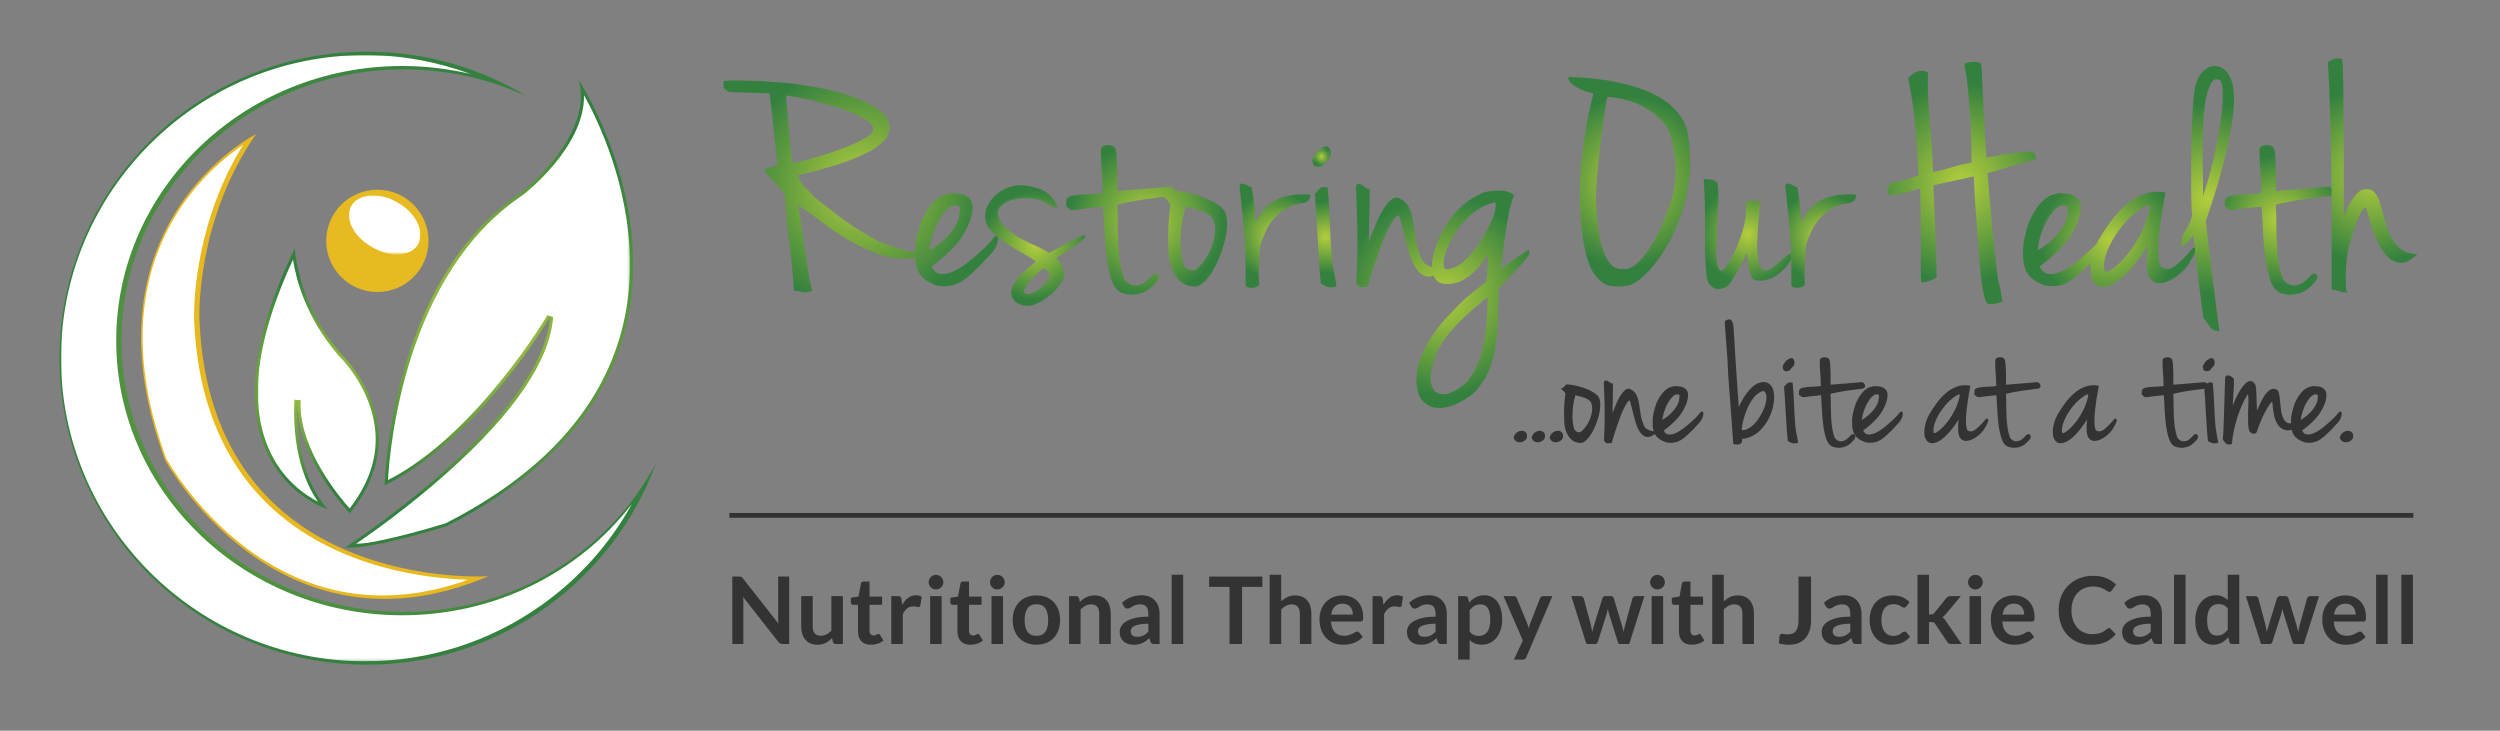 <?xml version="1.0" encoding="utf-8"?>
<!-- Generator: Adobe Illustrator 16.0.4, SVG Export Plug-In . SVG Version: 6.00 Build 0)  -->
<!DOCTYPE svg PUBLIC "-//W3C//DTD SVG 1.1//EN" "http://www.w3.org/Graphics/SVG/1.1/DTD/svg11.dtd">
<svg version="1.1" id="Layer_1" xmlns="http://www.w3.org/2000/svg" xmlns:xlink="http://www.w3.org/1999/xlink" x="0px" y="0px"
	 width="1047.104px" height="306.031px" viewBox="0 0 1047.104 306.031" enable-background="new 0 0 1047.104 306.031"
	 xml:space="preserve">
<rect x="0" y="0" width="1047.104" height="306.031" fill="#808080" stroke="none"/>
<g enable-background="new    ">
	<path fill="#333333" d="M310.062,241.52c0.157,0.02,0.296,0.059,0.421,0.118c0.123,0.057,0.244,0.142,0.361,0.252
		c0.117,0.112,0.247,0.258,0.391,0.44l14.826,18.888c-0.052-0.455-0.088-0.901-0.108-1.338c-0.02-0.436-0.029-0.842-0.029-1.222
		v-17.168h4.629v28.244h-2.715c-0.417,0-0.762-0.065-1.035-0.195c-0.273-0.13-0.541-0.364-0.801-0.703l-14.767-18.811
		c0.039,0.417,0.068,0.83,0.088,1.241c0.02,0.41,0.029,0.784,0.029,1.123v17.345h-4.629v-28.244h2.754
		C309.71,241.491,309.906,241.5,310.062,241.52z"/>
	<path fill="#333333" d="M340.396,249.694v12.735c0,1.226,0.284,2.171,0.85,2.842c0.567,0.672,1.416,1.007,2.549,1.007
		c0.833,0,1.615-0.187,2.344-0.557c0.729-0.371,1.419-0.883,2.07-1.534v-14.493h4.825v20.041h-2.95c-0.625,0-1.035-0.293-1.231-0.88
		l-0.332-1.601c-0.417,0.417-0.847,0.798-1.29,1.143c-0.443,0.345-0.915,0.639-1.416,0.879c-0.501,0.241-1.042,0.43-1.622,0.566
		s-1.201,0.205-1.865,0.205c-1.094,0-2.061-0.186-2.901-0.556c-0.84-0.372-1.546-0.896-2.12-1.573
		c-0.572-0.677-1.005-1.481-1.298-2.411c-0.293-0.931-0.439-1.957-0.439-3.078v-12.735H340.396z"/>
	<path fill="#333333" d="M364.773,270.047c-1.733,0-3.067-0.49-4.005-1.475c-0.938-0.983-1.406-2.341-1.406-4.072v-11.192h-2.032
		c-0.26,0-0.485-0.085-0.673-0.253c-0.189-0.171-0.283-0.424-0.283-0.763v-1.914l3.223-0.527l1.016-5.47
		c0.052-0.26,0.172-0.462,0.361-0.605c0.188-0.144,0.426-0.215,0.713-0.215h2.5v6.31h5.274v3.438h-5.274v10.859
		c0,0.626,0.157,1.114,0.469,1.465c0.312,0.352,0.729,0.528,1.25,0.528c0.299,0,0.549-0.036,0.751-0.107
		c0.202-0.072,0.378-0.146,0.527-0.225c0.15-0.078,0.284-0.153,0.4-0.225c0.118-0.072,0.234-0.107,0.352-0.107
		c0.144,0,0.261,0.035,0.352,0.107c0.091,0.071,0.189,0.18,0.293,0.322l1.445,2.344c-0.703,0.585-1.511,1.029-2.422,1.329
		C366.693,269.898,365.749,270.047,364.773,270.047z"/>
	<path fill="#333333" d="M373.309,269.735v-20.041h2.833c0.495,0,0.84,0.092,1.036,0.274c0.195,0.182,0.325,0.495,0.39,0.937
		l0.293,2.423c0.715-1.236,1.556-2.214,2.52-2.93c0.963-0.717,2.044-1.075,3.242-1.075c0.99,0,1.81,0.229,2.461,0.684l-0.625,3.614
		c-0.039,0.234-0.124,0.401-0.254,0.498c-0.13,0.098-0.306,0.146-0.527,0.146c-0.195,0-0.462-0.045-0.801-0.137
		c-0.338-0.091-0.788-0.137-1.348-0.137c-1.002,0-1.862,0.276-2.579,0.83c-0.716,0.554-1.322,1.364-1.816,2.433v12.48H373.309z"/>
	<path fill="#333333" d="M395.126,243.854c0,0.417-0.084,0.808-0.254,1.172s-0.394,0.684-0.674,0.958
		c-0.28,0.273-0.609,0.49-0.986,0.653c-0.378,0.163-0.782,0.244-1.211,0.244c-0.417,0-0.811-0.081-1.182-0.244
		c-0.371-0.163-0.693-0.38-0.967-0.653c-0.273-0.274-0.492-0.594-0.654-0.958s-0.244-0.755-0.244-1.172
		c0-0.429,0.082-0.833,0.244-1.211s0.381-0.703,0.654-0.976c0.274-0.275,0.596-0.492,0.967-0.655
		c0.371-0.163,0.765-0.244,1.182-0.244c0.43,0,0.833,0.081,1.211,0.244c0.377,0.163,0.706,0.38,0.986,0.655
		c0.28,0.272,0.504,0.598,0.674,0.976S395.126,243.425,395.126,243.854z M394.403,249.694v20.041h-4.824v-20.041H394.403z"/>
	<path fill="#333333" d="M406.436,270.047c-1.732,0-3.067-0.49-4.004-1.475c-0.938-0.983-1.407-2.341-1.407-4.072v-11.192h-2.031
		c-0.261,0-0.485-0.085-0.674-0.253c-0.189-0.171-0.283-0.424-0.283-0.763v-1.914l3.222-0.527l1.016-5.47
		c0.053-0.26,0.173-0.462,0.361-0.605c0.189-0.144,0.427-0.215,0.713-0.215h2.5v6.31h5.274v3.438h-5.274v10.859
		c0,0.626,0.157,1.114,0.469,1.465c0.313,0.352,0.729,0.528,1.25,0.528c0.299,0,0.55-0.036,0.752-0.107
		c0.202-0.072,0.377-0.146,0.526-0.225c0.15-0.078,0.284-0.153,0.401-0.225c0.117-0.072,0.234-0.107,0.351-0.107
		c0.143,0,0.26,0.035,0.352,0.107c0.09,0.071,0.188,0.18,0.293,0.322l1.445,2.344c-0.704,0.585-1.511,1.029-2.422,1.329
		C408.356,269.898,407.413,270.047,406.436,270.047z"/>
	<path fill="#333333" d="M420.832,243.854c0,0.417-0.085,0.808-0.254,1.172s-0.394,0.684-0.674,0.958
		c-0.28,0.273-0.608,0.49-0.986,0.653s-0.781,0.244-1.211,0.244c-0.417,0-0.811-0.081-1.182-0.244
		c-0.372-0.163-0.693-0.38-0.967-0.653c-0.274-0.274-0.492-0.594-0.655-0.958s-0.244-0.755-0.244-1.172
		c0-0.429,0.081-0.833,0.244-1.211s0.381-0.703,0.655-0.976c0.273-0.275,0.595-0.492,0.967-0.655
		c0.371-0.163,0.765-0.244,1.182-0.244c0.43,0,0.833,0.081,1.211,0.244s0.706,0.38,0.986,0.655c0.28,0.272,0.505,0.598,0.674,0.976
		S420.832,243.425,420.832,243.854z M420.109,249.694v20.041h-4.825v-20.041H420.109z"/>
	<path fill="#333333" d="M434.114,249.382c1.498,0,2.855,0.24,4.073,0.723c1.217,0.481,2.255,1.166,3.115,2.051
		c0.86,0.886,1.524,1.966,1.992,3.242c0.469,1.277,0.704,2.703,0.704,4.277c0,1.59-0.235,3.021-0.704,4.297
		c-0.468,1.277-1.132,2.365-1.992,3.264s-1.898,1.587-3.115,2.069c-1.218,0.481-2.575,0.724-4.073,0.724s-2.859-0.242-4.083-0.724
		c-1.224-0.482-2.269-1.171-3.134-2.069c-0.867-0.898-1.537-1.986-2.013-3.264c-0.475-1.275-0.713-2.707-0.713-4.297
		c0-1.574,0.238-3,0.713-4.277c0.476-1.276,1.146-2.356,2.013-3.242c0.866-0.885,1.911-1.569,3.134-2.051
		C431.255,249.623,432.616,249.382,434.114,249.382z M434.114,266.317c1.667,0,2.9-0.56,3.702-1.681
		c0.8-1.118,1.202-2.761,1.202-4.922s-0.401-3.81-1.202-4.941c-0.801-1.134-2.035-1.699-3.702-1.699
		c-1.693,0-2.943,0.569-3.75,1.709c-0.807,1.14-1.211,2.783-1.211,4.932s0.404,3.786,1.211,4.912
		C431.171,265.753,432.42,266.317,434.114,266.317z"/>
	<path fill="#333333" d="M447.767,269.735v-20.041h2.95c0.625,0,1.035,0.293,1.23,0.88l0.332,1.582
		c0.404-0.416,0.83-0.794,1.279-1.134c0.45-0.338,0.924-0.632,1.426-0.878c0.502-0.248,1.039-0.437,1.612-0.567
		c0.573-0.129,1.198-0.194,1.875-0.194c1.094,0,2.064,0.186,2.911,0.556c0.846,0.372,1.553,0.894,2.119,1.563
		c0.566,0.671,0.996,1.472,1.289,2.402c0.293,0.931,0.44,1.957,0.44,3.076v12.755h-4.825V256.98c0-1.224-0.283-2.171-0.849-2.843
		c-0.567-0.67-1.417-1.005-2.549-1.005c-0.833,0-1.615,0.189-2.344,0.566c-0.729,0.377-1.419,0.892-2.07,1.543v14.493H447.767z"/>
	<path fill="#333333" d="M485.68,269.735h-2.168c-0.456,0-0.813-0.068-1.074-0.204c-0.261-0.137-0.456-0.414-0.585-0.83l-0.43-1.426
		c-0.508,0.456-1.006,0.856-1.495,1.2c-0.489,0.345-0.993,0.635-1.514,0.869c-0.521,0.234-1.075,0.409-1.66,0.527
		c-0.587,0.118-1.238,0.176-1.953,0.176c-0.847,0-1.628-0.114-2.344-0.343s-1.332-0.57-1.846-1.028
		c-0.515-0.457-0.915-1.026-1.202-1.705c-0.287-0.68-0.43-1.47-0.43-2.372c0-0.758,0.198-1.505,0.596-2.244
		c0.397-0.738,1.058-1.404,1.983-1.999c0.924-0.594,2.154-1.087,3.692-1.479c1.536-0.393,3.444-0.589,5.723-0.589v-1.18
		c0-1.353-0.283-2.353-0.85-3.003c-0.566-0.648-1.39-0.974-2.471-0.974c-0.782,0-1.433,0.091-1.953,0.273
		c-0.521,0.184-0.974,0.388-1.358,0.616c-0.384,0.228-0.738,0.433-1.064,0.614c-0.325,0.183-0.684,0.273-1.075,0.273
		c-0.325,0-0.605-0.084-0.84-0.254c-0.234-0.168-0.423-0.378-0.566-0.625l-0.879-1.544c2.305-2.108,5.085-3.164,8.34-3.164
		c1.172,0,2.218,0.192,3.135,0.577c0.918,0.384,1.696,0.918,2.334,1.602s1.124,1.501,1.455,2.452
		c0.333,0.95,0.499,1.991,0.499,3.125V269.735z M476.305,266.727c0.494,0,0.95-0.045,1.367-0.135
		c0.417-0.09,0.811-0.224,1.182-0.403c0.371-0.18,0.729-0.4,1.074-0.664c0.345-0.263,0.693-0.573,1.045-0.932v-3.354
		c-1.407,0-2.582,0.089-3.526,0.265c-0.944,0.177-1.703,0.403-2.275,0.679c-0.573,0.276-0.98,0.597-1.221,0.966
		c-0.241,0.366-0.361,0.767-0.361,1.199c0,0.852,0.25,1.462,0.751,1.829C474.843,266.543,475.497,266.727,476.305,266.727z"/>
	<path fill="#333333" d="M495.564,240.709v29.025h-4.825v-29.025H495.564z"/>
	<path fill="#333333" d="M528.73,241.491v4.315h-8.497v23.929h-5.255v-23.929h-8.536v-4.315H528.73z"/>
	<path fill="#333333" d="M531.795,269.735v-29.025h4.825v11.153c0.781-0.743,1.641-1.342,2.578-1.797
		c0.938-0.456,2.038-0.684,3.301-0.684c1.095,0,2.064,0.186,2.912,0.556c0.845,0.372,1.552,0.894,2.118,1.563
		c0.565,0.671,0.996,1.472,1.289,2.402s0.439,1.957,0.439,3.076v12.755h-4.825V256.98c0-1.224-0.282-2.171-0.849-2.843
		c-0.567-0.67-1.416-1.005-2.548-1.005c-0.834,0-1.616,0.189-2.346,0.566s-1.419,0.892-2.07,1.543v14.493H531.795z"/>
	<path fill="#333333" d="M562.287,249.382c1.264,0,2.425,0.201,3.486,0.604s1.975,0.993,2.744,1.769
		c0.769,0.775,1.368,1.726,1.797,2.851c0.431,1.127,0.645,2.413,0.645,3.858c0,0.364-0.015,0.668-0.048,0.909
		c-0.033,0.24-0.092,0.43-0.177,0.566c-0.084,0.136-0.199,0.233-0.341,0.293c-0.144,0.058-0.326,0.087-0.547,0.087h-12.384
		c0.142,2.058,0.695,3.568,1.66,4.532c0.963,0.964,2.238,1.445,3.828,1.445c0.781,0,1.455-0.091,2.021-0.274
		c0.567-0.181,1.062-0.383,1.485-0.604c0.422-0.222,0.794-0.423,1.113-0.605s0.628-0.273,0.928-0.273
		c0.195,0,0.365,0.04,0.508,0.116c0.143,0.078,0.267,0.19,0.371,0.333l1.407,1.758c-0.534,0.625-1.135,1.149-1.797,1.571
		c-0.664,0.424-1.357,0.763-2.081,1.017c-0.723,0.254-1.459,0.433-2.208,0.537c-0.748,0.104-1.474,0.157-2.177,0.157
		c-1.394,0-2.689-0.232-3.887-0.694c-1.198-0.462-2.241-1.146-3.126-2.051c-0.886-0.904-1.582-2.024-2.09-3.359
		c-0.509-1.335-0.762-2.882-0.762-4.64c0-1.367,0.221-2.653,0.664-3.857c0.442-1.204,1.077-2.253,1.904-3.146
		c0.827-0.892,1.836-1.598,3.027-2.119C559.444,249.642,560.79,249.382,562.287,249.382z M562.385,252.839
		c-1.407,0-2.507,0.396-3.302,1.191c-0.794,0.795-1.302,1.921-1.523,3.379h9.063c0-0.624-0.085-1.214-0.254-1.769
		c-0.169-0.553-0.43-1.038-0.781-1.454c-0.351-0.417-0.795-0.745-1.329-0.987C563.725,252.96,563.101,252.839,562.385,252.839z"/>
	<path fill="#333333" d="M574.885,269.735v-20.041h2.834c0.493,0,0.839,0.092,1.033,0.274c0.196,0.182,0.325,0.495,0.392,0.937
		l0.293,2.423c0.715-1.236,1.555-2.214,2.52-2.93c0.963-0.717,2.045-1.075,3.242-1.075c0.989,0,1.81,0.229,2.461,0.684l-0.625,3.614
		c-0.039,0.234-0.124,0.401-0.253,0.498c-0.131,0.098-0.308,0.146-0.527,0.146c-0.196,0-0.463-0.045-0.802-0.137
		c-0.34-0.091-0.787-0.137-1.347-0.137c-1.004,0-1.863,0.276-2.58,0.83c-0.715,0.554-1.322,1.364-1.815,2.433v12.48H574.885z"/>
	<path fill="#333333" d="M605.981,269.735h-2.169c-0.455,0-0.813-0.068-1.074-0.204c-0.261-0.137-0.456-0.414-0.587-0.83
		l-0.43-1.426c-0.508,0.456-1.006,0.856-1.492,1.2c-0.488,0.345-0.994,0.635-1.515,0.869s-1.074,0.409-1.661,0.527
		c-0.586,0.118-1.236,0.176-1.952,0.176c-0.846,0-1.628-0.114-2.345-0.343s-1.331-0.57-1.845-1.028
		c-0.516-0.457-0.916-1.026-1.202-1.705c-0.286-0.68-0.43-1.47-0.43-2.372c0-0.758,0.198-1.505,0.596-2.244
		c0.397-0.738,1.059-1.404,1.982-1.999c0.925-0.594,2.155-1.087,3.692-1.479c1.535-0.393,3.443-0.589,5.723-0.589v-1.18
		c0-1.353-0.283-2.353-0.851-3.003c-0.566-0.648-1.389-0.974-2.469-0.974c-0.783,0-1.434,0.091-1.954,0.273
		c-0.521,0.184-0.974,0.388-1.357,0.616c-0.384,0.228-0.739,0.433-1.064,0.614c-0.326,0.183-0.685,0.273-1.075,0.273
		c-0.325,0-0.604-0.084-0.84-0.254c-0.233-0.168-0.423-0.378-0.566-0.625l-0.879-1.544c2.304-2.108,5.085-3.164,8.34-3.164
		c1.173,0,2.218,0.192,3.136,0.577c0.918,0.384,1.696,0.918,2.334,1.602c0.639,0.684,1.124,1.501,1.456,2.452
		c0.331,0.95,0.498,1.991,0.498,3.125V269.735z M596.604,266.727c0.495,0,0.951-0.045,1.367-0.135
		c0.418-0.09,0.812-0.224,1.183-0.403s0.729-0.4,1.075-0.664c0.345-0.263,0.691-0.573,1.044-0.932v-3.354
		c-1.406,0-2.581,0.089-3.525,0.265c-0.945,0.177-1.703,0.403-2.276,0.679c-0.572,0.276-0.979,0.597-1.22,0.966
		c-0.242,0.366-0.363,0.767-0.363,1.199c0,0.852,0.252,1.462,0.754,1.829C595.144,266.543,595.797,266.727,596.604,266.727z"/>
	<path fill="#333333" d="M610.729,276.279v-26.585h2.948c0.312,0,0.579,0.073,0.801,0.216s0.365,0.364,0.432,0.664l0.389,1.855
		c0.808-0.925,1.735-1.674,2.784-2.246c1.048-0.573,2.276-0.86,3.681-0.86c1.095,0,2.094,0.229,2.999,0.684
		c0.905,0.457,1.686,1.117,2.345,1.982c0.656,0.867,1.164,1.935,1.523,3.204c0.358,1.27,0.536,2.725,0.536,4.364
		c0,1.499-0.201,2.886-0.604,4.162s-0.98,2.382-1.729,3.32c-0.75,0.938-1.654,1.671-2.716,2.197
		c-1.061,0.527-2.25,0.792-3.564,0.792c-1.132,0-2.093-0.173-2.882-0.519c-0.787-0.344-1.493-0.823-2.118-1.436v8.204H610.729z
		 M620.103,253.132c-1.002,0-1.858,0.211-2.567,0.635c-0.711,0.423-1.371,1.02-1.982,1.787v8.985
		c0.546,0.677,1.143,1.149,1.787,1.416s1.337,0.4,2.081,0.4c0.728,0,1.389-0.137,1.98-0.409c0.593-0.274,1.095-0.691,1.504-1.252
		c0.411-0.56,0.727-1.266,0.948-2.119c0.222-0.852,0.332-1.858,0.332-3.019c0-1.171-0.095-2.164-0.282-2.978
		c-0.19-0.813-0.459-1.476-0.811-1.982c-0.354-0.508-0.779-0.879-1.281-1.113C621.312,253.249,620.741,253.132,620.103,253.132z"/>
	<path fill="#333333" d="M639.284,275.244c-0.143,0.339-0.329,0.596-0.557,0.771c-0.229,0.175-0.575,0.264-1.045,0.264h-3.594
		l3.75-8.028l-8.106-18.557h4.219c0.392,0,0.69,0.092,0.899,0.274c0.207,0.182,0.363,0.391,0.468,0.624l4.279,10.392
		c0.142,0.34,0.266,0.69,0.37,1.055c0.104,0.365,0.195,0.729,0.273,1.095c0.104-0.378,0.218-0.742,0.342-1.095
		c0.124-0.351,0.257-0.708,0.401-1.074l4.023-10.372c0.104-0.259,0.275-0.475,0.518-0.645c0.24-0.168,0.512-0.254,0.811-0.254h3.866
		L639.284,275.244z"/>
	<path fill="#333333" d="M658.113,249.694h3.828c0.365,0,0.67,0.086,0.919,0.254c0.246,0.17,0.403,0.386,0.469,0.645l2.871,10.705
		c0.156,0.585,0.283,1.159,0.382,1.719c0.097,0.56,0.19,1.119,0.282,1.679c0.144-0.56,0.295-1.119,0.458-1.679
		s0.335-1.134,0.519-1.719l3.321-10.744c0.078-0.26,0.234-0.475,0.468-0.644c0.234-0.169,0.508-0.255,0.82-0.255h2.129
		c0.352,0,0.645,0.086,0.879,0.255c0.235,0.169,0.391,0.384,0.469,0.644l3.282,10.939c0.169,0.56,0.321,1.104,0.459,1.631
		c0.137,0.527,0.271,1.058,0.4,1.592c0.091-0.561,0.192-1.12,0.304-1.68c0.109-0.561,0.25-1.14,0.42-1.738l2.968-10.705
		c0.065-0.259,0.223-0.475,0.469-0.645c0.248-0.168,0.534-0.254,0.859-0.254h3.652l-6.348,20.041h-3.886
		c-0.418,0-0.718-0.286-0.899-0.859l-3.613-11.583c-0.117-0.378-0.226-0.759-0.323-1.143s-0.178-0.764-0.244-1.144
		c-0.077,0.392-0.163,0.779-0.254,1.163c-0.09,0.385-0.195,0.771-0.312,1.161l-3.652,11.545c-0.184,0.573-0.534,0.859-1.055,0.859
		h-3.692L658.113,249.694z"/>
	<path fill="#333333" d="M697.315,243.854c0,0.417-0.085,0.808-0.254,1.172c-0.168,0.364-0.394,0.684-0.674,0.958
		c-0.28,0.273-0.609,0.49-0.986,0.653c-0.378,0.163-0.781,0.244-1.211,0.244c-0.417,0-0.812-0.081-1.182-0.244
		c-0.371-0.163-0.693-0.38-0.967-0.653c-0.273-0.274-0.492-0.594-0.654-0.958c-0.163-0.364-0.245-0.755-0.245-1.172
		c0-0.429,0.082-0.833,0.245-1.211c0.162-0.378,0.381-0.703,0.654-0.976c0.273-0.275,0.596-0.492,0.967-0.655
		c0.37-0.163,0.765-0.244,1.182-0.244c0.43,0,0.833,0.081,1.211,0.244c0.377,0.163,0.706,0.38,0.986,0.655
		c0.28,0.272,0.506,0.598,0.674,0.976C697.23,243.021,697.315,243.425,697.315,243.854z M696.593,249.694v20.041h-4.824v-20.041
		H696.593z"/>
	<path fill="#333333" d="M708.625,270.047c-1.732,0-3.065-0.49-4.004-1.475c-0.938-0.983-1.407-2.341-1.407-4.072v-11.192h-2.031
		c-0.26,0-0.485-0.085-0.673-0.253c-0.189-0.171-0.284-0.424-0.284-0.763v-1.914l3.223-0.527l1.017-5.47
		c0.052-0.26,0.173-0.462,0.361-0.605s0.425-0.215,0.713-0.215h2.499v6.31h5.275v3.438h-5.275v10.859
		c0,0.626,0.157,1.114,0.47,1.465c0.312,0.352,0.729,0.528,1.249,0.528c0.3,0,0.551-0.036,0.754-0.107
		c0.201-0.072,0.377-0.146,0.526-0.225c0.149-0.078,0.283-0.153,0.401-0.225c0.116-0.072,0.233-0.107,0.351-0.107
		c0.144,0,0.261,0.035,0.352,0.107c0.091,0.071,0.189,0.18,0.294,0.322l1.445,2.344c-0.704,0.585-1.512,1.029-2.423,1.329
		C710.546,269.898,709.601,270.047,708.625,270.047z"/>
	<path fill="#333333" d="M717.16,269.735v-29.025h4.825v11.153c0.781-0.743,1.641-1.342,2.578-1.797
		c0.938-0.456,2.038-0.684,3.302-0.684c1.093,0,2.063,0.186,2.909,0.556c0.848,0.372,1.554,0.894,2.12,1.563
		c0.566,0.671,0.996,1.472,1.289,2.402c0.294,0.931,0.439,1.957,0.439,3.076v12.755h-4.824V256.98c0-1.224-0.284-2.171-0.85-2.843
		c-0.567-0.67-1.417-1.005-2.551-1.005c-0.833,0-1.613,0.189-2.343,0.566s-1.42,0.892-2.07,1.543v14.493H717.16z"/>
	<path fill="#333333" d="M758.55,259.696c0,1.588-0.195,3.021-0.586,4.297s-0.973,2.363-1.748,3.262
		c-0.774,0.898-1.742,1.589-2.9,2.07c-1.159,0.481-2.508,0.723-4.044,0.723c-0.703,0-1.394-0.042-2.07-0.126
		c-0.678-0.086-1.387-0.219-2.128-0.401l0.272-3.125c0.026-0.286,0.134-0.518,0.322-0.694c0.188-0.176,0.466-0.262,0.83-0.262
		c0.221,0,0.511,0.045,0.87,0.136c0.357,0.091,0.811,0.137,1.357,0.137c0.742,0,1.398-0.107,1.972-0.322s1.052-0.557,1.436-1.025
		c0.385-0.469,0.675-1.078,0.87-1.827c0.195-0.747,0.293-1.656,0.293-2.725v-18.321h5.254V259.696z"/>
	<path fill="#333333" d="M779.685,269.735h-2.168c-0.456,0-0.814-0.068-1.075-0.204c-0.261-0.137-0.455-0.414-0.586-0.83
		l-0.43-1.426c-0.509,0.456-1.006,0.856-1.493,1.2c-0.488,0.345-0.993,0.635-1.515,0.869c-0.52,0.234-1.074,0.409-1.661,0.527
		c-0.585,0.118-1.236,0.176-1.952,0.176c-0.847,0-1.628-0.114-2.344-0.343c-0.718-0.229-1.331-0.57-1.846-1.028
		c-0.515-0.457-0.915-1.026-1.202-1.705c-0.286-0.68-0.43-1.47-0.43-2.372c0-0.758,0.198-1.505,0.596-2.244
		c0.397-0.738,1.059-1.404,1.983-1.999c0.925-0.594,2.155-1.087,3.691-1.479c1.535-0.393,3.444-0.589,5.723-0.589v-1.18
		c0-1.353-0.282-2.353-0.85-3.003c-0.566-0.648-1.39-0.974-2.47-0.974c-0.782,0-1.434,0.091-1.953,0.273
		c-0.521,0.184-0.975,0.388-1.357,0.616c-0.385,0.228-0.74,0.433-1.065,0.614c-0.325,0.183-0.685,0.273-1.075,0.273
		c-0.325,0-0.604-0.084-0.84-0.254c-0.233-0.168-0.423-0.378-0.566-0.625l-0.879-1.544c2.305-2.108,5.085-3.164,8.34-3.164
		c1.174,0,2.218,0.192,3.136,0.577c0.919,0.384,1.696,0.918,2.334,1.602c0.639,0.684,1.124,1.501,1.456,2.452
		c0.331,0.95,0.498,1.991,0.498,3.125V269.735z M770.309,266.727c0.495,0,0.95-0.045,1.367-0.135s0.811-0.224,1.182-0.403
		c0.372-0.18,0.729-0.4,1.075-0.664c0.345-0.263,0.692-0.573,1.044-0.932v-3.354c-1.406,0-2.58,0.089-3.525,0.265
		c-0.944,0.177-1.702,0.403-2.275,0.679c-0.573,0.276-0.98,0.597-1.222,0.966c-0.24,0.366-0.361,0.767-0.361,1.199
		c0,0.852,0.252,1.462,0.754,1.829C768.848,266.543,769.5,266.727,770.309,266.727z"/>
	<path fill="#333333" d="M798.515,253.933c-0.145,0.183-0.283,0.325-0.42,0.43s-0.336,0.156-0.596,0.156
		c-0.248,0-0.488-0.075-0.723-0.225c-0.235-0.15-0.515-0.319-0.84-0.508c-0.326-0.189-0.714-0.357-1.163-0.509
		c-0.449-0.148-1.006-0.223-1.67-0.223c-0.847,0-1.589,0.151-2.228,0.458c-0.638,0.307-1.168,0.745-1.592,1.318
		c-0.422,0.573-0.738,1.267-0.946,2.08s-0.312,1.735-0.312,2.764c0,1.068,0.114,2.02,0.342,2.853s0.556,1.533,0.985,2.099
		c0.43,0.566,0.952,0.997,1.562,1.29c0.612,0.293,1.304,0.439,2.072,0.439c0.767,0,1.389-0.095,1.865-0.283
		c0.475-0.188,0.875-0.397,1.2-0.625s0.608-0.436,0.85-0.625s0.512-0.283,0.812-0.283c0.392,0,0.683,0.149,0.88,0.449l1.385,1.758
		c-0.534,0.625-1.112,1.149-1.737,1.571c-0.626,0.424-1.273,0.763-1.944,1.017s-1.364,0.433-2.08,0.537s-1.426,0.157-2.129,0.157
		c-1.237,0-2.402-0.232-3.497-0.694c-1.094-0.462-2.047-1.135-2.86-2.021c-0.815-0.886-1.46-1.969-1.934-3.252
		c-0.476-1.283-0.714-2.745-0.714-4.386c0-1.471,0.212-2.835,0.636-4.092c0.422-1.256,1.044-2.345,1.865-3.263
		c0.818-0.917,1.835-1.637,3.046-2.158c1.212-0.521,2.605-0.78,4.18-0.78c1.498,0,2.81,0.24,3.937,0.723
		c1.126,0.481,2.14,1.172,3.037,2.07L798.515,253.933z"/>
	<path fill="#333333" d="M807.947,240.709v16.621h0.899c0.326,0,0.579-0.045,0.762-0.136c0.183-0.09,0.378-0.261,0.586-0.508
		l4.982-6.152c0.221-0.261,0.455-0.466,0.702-0.615s0.572-0.226,0.977-0.226h4.414l-6.229,7.442
		c-0.224,0.273-0.45,0.524-0.686,0.752c-0.234,0.229-0.487,0.427-0.761,0.596c0.273,0.195,0.515,0.424,0.723,0.684
		c0.207,0.262,0.417,0.541,0.625,0.84l6.68,9.728h-4.354c-0.38,0-0.697-0.065-0.958-0.195s-0.496-0.353-0.702-0.664l-5.099-7.598
		c-0.197-0.301-0.392-0.495-0.586-0.586c-0.195-0.092-0.488-0.138-0.88-0.138h-1.095v9.181h-4.822v-29.025H807.947z"/>
	<path fill="#333333" d="M830.471,243.854c0,0.417-0.087,0.808-0.255,1.172c-0.169,0.364-0.395,0.684-0.673,0.958
		c-0.281,0.273-0.61,0.49-0.988,0.653s-0.781,0.244-1.211,0.244c-0.415,0-0.809-0.081-1.181-0.244
		c-0.371-0.163-0.694-0.38-0.967-0.653c-0.274-0.274-0.492-0.594-0.655-0.958s-0.242-0.755-0.242-1.172
		c0-0.429,0.079-0.833,0.242-1.211s0.381-0.703,0.655-0.976c0.272-0.275,0.596-0.492,0.967-0.655
		c0.372-0.163,0.766-0.244,1.181-0.244c0.43,0,0.833,0.081,1.211,0.244s0.707,0.38,0.988,0.655c0.278,0.272,0.504,0.598,0.673,0.976
		C830.384,243.021,830.471,243.425,830.471,243.854z M829.748,249.694v20.041h-4.826v-20.041H829.748z"/>
	<path fill="#333333" d="M843.479,249.382c1.261,0,2.424,0.201,3.485,0.604c1.061,0.403,1.977,0.993,2.745,1.769
		c0.768,0.775,1.367,1.726,1.797,2.851c0.43,1.127,0.645,2.413,0.645,3.858c0,0.364-0.016,0.668-0.05,0.909
		c-0.032,0.24-0.091,0.43-0.175,0.566c-0.084,0.136-0.198,0.233-0.341,0.293c-0.146,0.058-0.327,0.087-0.549,0.087h-12.383
		c0.143,2.058,0.697,3.568,1.661,4.532c0.961,0.964,2.239,1.445,3.826,1.445c0.782,0,1.456-0.091,2.022-0.274
		c0.566-0.181,1.062-0.383,1.484-0.604c0.424-0.222,0.795-0.423,1.113-0.605c0.319-0.183,0.629-0.273,0.928-0.273
		c0.195,0,0.365,0.04,0.509,0.116c0.143,0.078,0.268,0.19,0.371,0.333l1.405,1.758c-0.534,0.625-1.132,1.149-1.797,1.571
		c-0.664,0.424-1.357,0.763-2.08,1.017s-1.458,0.433-2.206,0.537c-0.749,0.104-1.476,0.157-2.18,0.157
		c-1.394,0-2.688-0.232-3.887-0.694c-1.197-0.462-2.238-1.146-3.125-2.051c-0.885-0.904-1.581-2.024-2.09-3.359
		c-0.508-1.335-0.761-2.882-0.761-4.64c0-1.367,0.221-2.653,0.662-3.857c0.444-1.204,1.079-2.253,1.906-3.146
		c0.827-0.892,1.835-1.598,3.028-2.119C840.637,249.642,841.981,249.382,843.479,249.382z M843.575,252.839
		c-1.404,0-2.505,0.396-3.3,1.191c-0.796,0.795-1.301,1.921-1.524,3.379h9.063c0-0.624-0.085-1.214-0.253-1.769
		c-0.171-0.553-0.43-1.038-0.781-1.454c-0.354-0.417-0.795-0.745-1.329-0.987C844.918,252.96,844.293,252.839,843.575,252.839z"/>
	<path fill="#333333" d="M883.305,263.075c0.286,0,0.534,0.111,0.742,0.331l2.071,2.247c-1.147,1.42-2.558,2.507-4.229,3.262
		c-1.674,0.755-3.683,1.133-6.025,1.133c-2.096,0-3.981-0.357-5.655-1.074c-1.674-0.716-3.104-1.712-4.288-2.989
		c-1.185-1.275-2.093-2.798-2.725-4.57c-0.631-1.771-0.947-3.703-0.947-5.801c0-2.122,0.351-4.066,1.056-5.83
		c0.703-1.765,1.692-3.285,2.968-4.561c1.276-1.276,2.803-2.27,4.582-2.979c1.776-0.709,3.738-1.064,5.889-1.064
		c2.097,0,3.928,0.335,5.498,1.005c1.568,0.672,2.913,1.561,4.033,2.667l-1.759,2.441c-0.104,0.157-0.236,0.294-0.399,0.41
		c-0.163,0.117-0.387,0.177-0.675,0.177c-0.299,0-0.604-0.118-0.918-0.352c-0.312-0.235-0.71-0.489-1.19-0.763
		c-0.481-0.273-1.093-0.527-1.827-0.762s-1.67-0.351-2.803-0.351c-1.327,0-2.548,0.23-3.662,0.691
		c-1.112,0.463-2.07,1.124-2.871,1.983c-0.802,0.859-1.426,1.905-1.875,3.136c-0.45,1.23-0.674,2.613-0.674,4.15
		c0,1.589,0.224,3.002,0.674,4.238c0.449,1.238,1.057,2.279,1.827,3.125c0.767,0.848,1.672,1.495,2.715,1.944
		c1.041,0.449,2.159,0.673,3.358,0.673c0.717,0,1.363-0.039,1.943-0.115c0.581-0.079,1.115-0.202,1.603-0.373
		c0.487-0.168,0.95-0.387,1.386-0.653c0.438-0.268,0.869-0.596,1.299-0.986c0.131-0.117,0.267-0.212,0.412-0.282
		C882.979,263.11,883.136,263.075,883.305,263.075z"/>
	<path fill="#333333" d="M905.514,269.735h-2.169c-0.455,0-0.814-0.068-1.074-0.204c-0.261-0.137-0.456-0.414-0.586-0.83
		l-0.43-1.426c-0.508,0.456-1.006,0.856-1.494,1.2c-0.487,0.345-0.994,0.635-1.514,0.869c-0.522,0.234-1.074,0.409-1.66,0.527
		c-0.587,0.118-1.236,0.176-1.954,0.176c-0.846,0-1.628-0.114-2.344-0.343s-1.331-0.57-1.845-1.028
		c-0.517-0.457-0.916-1.026-1.202-1.705c-0.286-0.68-0.43-1.47-0.43-2.372c0-0.758,0.198-1.505,0.597-2.244
		c0.397-0.738,1.057-1.404,1.98-1.999c0.926-0.594,2.156-1.087,3.693-1.479c1.536-0.393,3.443-0.589,5.723-0.589v-1.18
		c0-1.353-0.284-2.353-0.85-3.003c-0.566-0.648-1.391-0.974-2.472-0.974c-0.781,0-1.432,0.091-1.952,0.273
		c-0.522,0.184-0.974,0.388-1.357,0.616c-0.386,0.228-0.74,0.433-1.066,0.614c-0.325,0.183-0.682,0.273-1.073,0.273
		c-0.325,0-0.604-0.084-0.84-0.254c-0.235-0.168-0.423-0.378-0.566-0.625l-0.879-1.544c2.305-2.108,5.086-3.164,8.341-3.164
		c1.172,0,2.217,0.192,3.134,0.577c0.92,0.384,1.697,0.918,2.336,1.602c0.638,0.684,1.122,1.501,1.456,2.452
		c0.331,0.95,0.497,1.991,0.497,3.125V269.735z M896.137,266.727c0.496,0,0.952-0.045,1.367-0.135
		c0.418-0.09,0.812-0.224,1.183-0.403s0.729-0.4,1.074-0.664c0.346-0.263,0.692-0.573,1.045-0.932v-3.354
		c-1.405,0-2.583,0.089-3.526,0.265c-0.944,0.177-1.703,0.403-2.275,0.679c-0.571,0.276-0.979,0.597-1.221,0.966
		c-0.241,0.366-0.36,0.767-0.36,1.199c0,0.852,0.25,1.462,0.752,1.829C894.675,266.543,895.33,266.727,896.137,266.727z"/>
	<path fill="#333333" d="M915.396,240.709v29.025h-4.825v-29.025H915.396z"/>
	<path fill="#333333" d="M934.947,269.735c-0.624,0-1.034-0.293-1.229-0.88l-0.392-1.934c-0.417,0.469-0.854,0.893-1.309,1.271
		c-0.457,0.378-0.948,0.703-1.474,0.978c-0.528,0.272-1.096,0.483-1.702,0.634c-0.604,0.149-1.259,0.226-1.961,0.226
		c-1.095,0-2.097-0.229-3.008-0.685c-0.912-0.456-1.696-1.115-2.355-1.983c-0.656-0.865-1.164-1.936-1.521-3.212
		c-0.359-1.276-0.538-2.735-0.538-4.376c0-1.484,0.202-2.864,0.606-4.141c0.403-1.275,0.982-2.384,1.738-3.321
		c0.755-0.938,1.658-1.669,2.715-2.197c1.055-0.527,2.238-0.791,3.554-0.791c1.121,0,2.079,0.18,2.872,0.538
		c0.795,0.357,1.504,0.837,2.13,1.437v-10.588h4.823v29.025H934.947z M928.522,266.199c1.002,0,1.854-0.208,2.559-0.624
		c0.704-0.417,1.367-1.009,1.993-1.778v-8.983c-0.549-0.666-1.145-1.135-1.789-1.407c-0.646-0.273-1.337-0.41-2.08-0.41
		c-0.729,0-1.39,0.137-1.981,0.41c-0.593,0.272-1.096,0.687-1.505,1.239c-0.409,0.555-0.727,1.257-0.947,2.11
		s-0.331,1.859-0.331,3.018c0,1.172,0.094,2.165,0.283,2.979c0.188,0.813,0.457,1.478,0.812,1.992
		c0.351,0.515,0.78,0.885,1.288,1.113C927.332,266.085,927.897,266.199,928.522,266.199z"/>
	<path fill="#333333" d="M940.672,249.694h3.829c0.363,0,0.669,0.086,0.918,0.254c0.247,0.17,0.403,0.386,0.468,0.645l2.871,10.705
		c0.157,0.585,0.282,1.159,0.382,1.719c0.098,0.56,0.192,1.119,0.283,1.679c0.142-0.56,0.295-1.119,0.459-1.679
		c0.163-0.56,0.334-1.134,0.516-1.719l3.321-10.744c0.079-0.26,0.235-0.475,0.471-0.644c0.233-0.169,0.508-0.255,0.818-0.255h2.131
		c0.352,0,0.645,0.086,0.878,0.255c0.234,0.169,0.392,0.384,0.47,0.644l3.281,10.939c0.168,0.56,0.323,1.104,0.46,1.631
		c0.136,0.527,0.269,1.058,0.399,1.592c0.089-0.561,0.192-1.12,0.303-1.68c0.11-0.561,0.251-1.14,0.42-1.738l2.97-10.705
		c0.064-0.259,0.221-0.475,0.468-0.645c0.246-0.168,0.534-0.254,0.859-0.254h3.652l-6.347,20.041h-3.888
		c-0.418,0-0.717-0.286-0.899-0.859l-3.612-11.583c-0.119-0.378-0.226-0.759-0.323-1.143c-0.097-0.384-0.179-0.764-0.243-1.144
		c-0.079,0.392-0.164,0.779-0.255,1.163c-0.091,0.385-0.195,0.771-0.312,1.161l-3.653,11.545c-0.183,0.573-0.534,0.859-1.054,0.859
		h-3.692L940.672,249.694z"/>
	<path fill="#333333" d="M982.296,249.382c1.263,0,2.426,0.201,3.485,0.604c1.062,0.403,1.979,0.993,2.745,1.769
		c0.77,0.775,1.367,1.726,1.797,2.851c0.43,1.127,0.645,2.413,0.645,3.858c0,0.364-0.016,0.668-0.048,0.909
		c-0.032,0.24-0.093,0.43-0.178,0.566c-0.083,0.136-0.198,0.233-0.341,0.293c-0.143,0.058-0.325,0.087-0.546,0.087h-12.385
		c0.143,2.058,0.697,3.568,1.661,4.532s2.238,1.445,3.828,1.445c0.782,0,1.456-0.091,2.022-0.274
		c0.566-0.181,1.061-0.383,1.484-0.604c0.423-0.222,0.793-0.423,1.111-0.605c0.32-0.183,0.629-0.273,0.93-0.273
		c0.195,0,0.364,0.04,0.506,0.116c0.146,0.078,0.268,0.19,0.372,0.333l1.407,1.758c-0.534,0.625-1.134,1.149-1.797,1.571
		c-0.664,0.424-1.357,0.763-2.08,1.017c-0.724,0.254-1.46,0.433-2.208,0.537c-0.75,0.104-1.475,0.157-2.178,0.157
		c-1.394,0-2.69-0.232-3.887-0.694c-1.199-0.462-2.24-1.146-3.126-2.051c-0.886-0.904-1.583-2.024-2.089-3.359
		c-0.508-1.335-0.763-2.882-0.763-4.64c0-1.367,0.221-2.653,0.664-3.857c0.441-1.204,1.076-2.253,1.903-3.146
		c0.827-0.892,1.838-1.598,3.029-2.119C979.454,249.642,980.798,249.382,982.296,249.382z M982.395,252.839
		c-1.407,0-2.508,0.396-3.301,1.191c-0.796,0.795-1.304,1.921-1.524,3.379h9.063c0-0.624-0.087-1.214-0.255-1.769
		c-0.169-0.553-0.43-1.038-0.78-1.454c-0.353-0.417-0.796-0.745-1.327-0.987C983.735,252.96,983.108,252.839,982.395,252.839z"/>
	<path fill="#333333" d="M1000.031,240.709v29.025h-4.824v-29.025H1000.031z"/>
	<path fill="#333333" d="M1010.617,240.709v29.025h-4.825v-29.025H1010.617z"/>
</g>
<g>
	
		<radialGradient id="SVGID_1_" cx="71.218" cy="95.705" r="0" gradientTransform="matrix(1 0 0 -1 84 281.03)" gradientUnits="userSpaceOnUse">
		<stop  offset="0.005" style="stop-color:#BDD635"/>
		<stop  offset="1" style="stop-color:#0DB04B"/>
	</radialGradient>
	<path fill="url(#SVGID_1_)" d="M155.218,185.326"/>
	<g>
		<path fill="#E7BA22" d="M179.483,100.879c0,11.828-9.586,21.43-21.418,21.43c-11.824,0-21.426-9.602-21.426-21.43
			c0-11.836,9.602-21.414,21.426-21.414C169.897,79.465,179.483,89.043,179.483,100.879z"/>
		<defs>
			<filter id="Adobe_OpacityMaskFilter" filterUnits="userSpaceOnUse" x="146.146" y="81.867" width="29.966" height="24.689">
				<feColorMatrix  type="matrix" values="1 0 0 0 0  0 1 0 0 0  0 0 1 0 0  0 0 0 1 0"/>
			</filter>
		</defs>
		<mask maskUnits="userSpaceOnUse" x="146.146" y="81.867" width="29.966" height="24.689" id="SVGID_2_">
			<g filter="url(#Adobe_OpacityMaskFilter)">
				
					<linearGradient id="SVGID_3_" gradientUnits="userSpaceOnUse" x1="-3547.642" y1="-634.887" x2="-3547.642" y2="-667.255" gradientTransform="matrix(0.765 0.446 0.404 -0.693 3139.75 1222.128)">
					<stop  offset="0" style="stop-color:#FFFFFF"/>
					<stop  offset="1" style="stop-color:#231F20"/>
				</linearGradient>
				<polygon fill="url(#SVGID_3_)" points="171.929,113.458 140.265,95.02 151.562,75.622 183.226,94.067 				"/>
			</g>
		</mask>
		<path mask="url(#SVGID_2_)" fill="#FFFFFF" d="M147.733,85.379c1.836-2.273,4.68-3.367,8.086-3.508l0,0
			c3.398-0.078,7.094,0.828,10.773,2.922l0,0c3.656,2.117,6.305,4.875,7.945,7.898l0,0c1.594,3.023,2.078,6.047,0.984,8.82l0,0
			c-1.172,2.719-3.695,4.438-7.336,4.938l0,0c-3.645,0.438-8.125-0.461-12.535-3.008l0,0c-2.168-1.273-3.965-2.75-5.461-4.391l0,0
			c-1.488-1.633-2.535-3.281-3.223-4.977l0,0C145.647,90.708,145.929,87.715,147.733,85.379z"/>
		
			<radialGradient id="SVGID_4_" cx="120.893" cy="149.567" r="81.296" gradientTransform="matrix(1 0 0 -1 84 281.03)" gradientUnits="userSpaceOnUse">
			<stop  offset="0.006" style="stop-color:#B2CD3D"/>
			<stop  offset="1" style="stop-color:#34813F"/>
		</radialGradient>
		<path fill="url(#SVGID_4_)" d="M161.116,203.201c0,0,0.012-0.336,0.039-0.978c0.406-9.531,5.32-87.086,57.133-121.625
			c0,0,30.516-23.508,24.148-47.031c0,0,78.141,118.805-55.266,186.789c0,0-32.398,10.172-42.562,8.892
			c0,0,82.586-53.367,85.773-96.562C230.382,132.684,199.874,184.778,161.116,203.201z"/>
		
			<radialGradient id="SVGID_5_" cx="48.664" cy="121.562" r="43.323" gradientTransform="matrix(1 0 0 -1 84 281.03)" gradientUnits="userSpaceOnUse">
			<stop  offset="0.006" style="stop-color:#B2CD3D"/>
			<stop  offset="1" style="stop-color:#34813F"/>
		</radialGradient>
		<path fill="url(#SVGID_5_)" d="M137.187,213.214c0,0-58.211-17.461-13.664-109.257c0,0,0.555,22.273,19.203,44.078
			c0,0,33.016,30.929,3.789,66.945c0,0-23.242-24.148-21.852-47.43C124.663,167.55,122.054,196.287,137.187,213.214z"/>
		<defs>
			<filter id="Adobe_OpacityMaskFilter_1_" filterUnits="userSpaceOnUse" x="107.976" y="39.748" width="155.876" height="188.25">
				<feColorMatrix  type="matrix" values="1 0 0 0 0  0 1 0 0 0  0 0 1 0 0  0 0 0 1 0"/>
			</filter>
		</defs>
		<mask maskUnits="userSpaceOnUse" x="107.976" y="39.748" width="155.876" height="188.25" id="SVGID_6_">
			<g filter="url(#Adobe_OpacityMaskFilter_1_)">
				
					<radialGradient id="SVGID_7_" cx="81.111" cy="171.93" r="89.334" gradientTransform="matrix(1 0 0 -1 84 281.03)" gradientUnits="userSpaceOnUse">
					<stop  offset="0" style="stop-color:#FFFFFF"/>
					<stop  offset="1" style="stop-color:#231F20"/>
				</radialGradient>
				<rect x="80.093" y="21.309" fill="url(#SVGID_7_)" width="222.445" height="236.25"/>
			</g>
		</mask>
		<g mask="url(#SVGID_6_)">
			<path fill="#FFFFFF" d="M244.624,40.278c0,21.383-24.391,40.453-25.531,41.336l-0.031,0.016l-0.047,0.023
				c-49.586,33.055-55.785,106.367-56.508,119.406c37.039-18.836,66.469-68.516,66.758-69.023l2.406,0.758
				c-1.359,18.234-16.336,40.234-44.523,65.336c-15.82,14.094-31.559,25.227-38.359,29.867c12.062-0.875,36.039-8.267,37.891-8.828
				c40.133-20.469,64.914-47.586,73.664-80.609c2.523-9.484,3.508-18.852,3.508-27.781c0-17.219-3.719-32.812-7.625-44.445
				c-3.977-11.734-8.625-21.086-11.664-26.586C244.577,39.911,244.624,40.114,244.624,40.278z"/>
			<path fill="#FFFFFF" d="M107.976,164.208c0,8.819,1.539,16.772,4.602,23.789c5.625,12.891,15.055,19.297,20.578,22.125
				c-8.703-12.595-9.977-29.023-9.977-37.367c0-3.055,0.18-5.039,0.195-5.336l2.578,0.195c-0.043,0.641-0.07,1.28-0.07,1.952
				c0,19.07,16.273,38.595,20.555,43.392c7.23-9.32,10.914-18.978,10.914-28.883c0-5.109-0.984-10.281-2.941-15.531
				c-4.41-11.797-12.238-19.267-12.57-19.57l-0.047-0.047l-0.047-0.055c-13.812-16.156-17.836-32.352-19.016-40.125
				C112.948,129.887,107.976,148.473,107.976,164.208z"/>
		</g>
		<path fill="#E8B81F" d="M107.272,56.137c0,0-74.625,37.602-38.141,136.577c0,0,46.992,86.242,135.453,48.634
			c0,0-116.664,7.733-121.066-107.797C83.519,133.551,81.843,92.645,107.272,56.137z"/>
		
			<radialGradient id="SVGID_8_" cx="65.849" cy="131.01" r="126.669" gradientTransform="matrix(1 0 0 -1 84 281.03)" gradientUnits="userSpaceOnUse">
			<stop  offset="0.006" style="stop-color:#B2CD3D"/>
			<stop  offset="1" style="stop-color:#34813F"/>
		</radialGradient>
		<path fill="url(#SVGID_8_)" d="M169.202,256.287c-65.344,0-118.309-50.867-118.309-113.618c0-62.75,52.965-113.61,118.309-113.61
			c18.484,0,35.992,4.07,51.586,11.336c-19.539-11.891-42.5-18.75-67.078-18.75c-71.137,0-128.801,57.484-128.801,128.367
			c0,70.891,57.664,128.383,128.801,128.383c55.648,0,103.055-35.181,121.078-84.438
			C255.257,230.934,215.319,256.287,169.202,256.287z"/>
		<defs>
			<filter id="Adobe_OpacityMaskFilter_2_" filterUnits="userSpaceOnUse" x="25.538" y="23.068" width="239.172" height="253.896">
				<feColorMatrix  type="matrix" values="1 0 0 0 0  0 1 0 0 0  0 0 1 0 0  0 0 0 1 0"/>
			</filter>
		</defs>
		<mask maskUnits="userSpaceOnUse" x="25.538" y="23.068" width="239.172" height="253.896" id="SVGID_9_">
			<g filter="url(#Adobe_OpacityMaskFilter_2_)">
				
					<radialGradient id="SVGID_10_" cx="-96.808" cy="83.944" r="141.374" gradientTransform="matrix(1 0 0 -1 84 281.03)" gradientUnits="userSpaceOnUse">
					<stop  offset="0" style="stop-color:#FFFFFF"/>
					<stop  offset="1" style="stop-color:#231F20"/>
				</radialGradient>
				<rect x="-18.392" y="-36.871" fill="url(#SVGID_10_)" width="372.266" height="352.771"/>
			</g>
		</mask>
		<g mask="url(#SVGID_9_)">
			<path fill="#FFFFFF" d="M74.866,88.2c-8.047,12.461-12.938,26.469-14.547,41.664c-0.391,3.727-0.594,7.523-0.594,11.391
				c0,15.883,3.324,32.938,9.926,50.868c0.578,1.047,12.316,21.772,34.164,37.914c13.055,9.633,27.121,15.758,41.785,18.18
				c16.152,2.672,33.078,0.836,50.477-5.406c-16.055-0.453-53.664-4.32-81.355-29.258c-20.871-18.805-32.125-45.695-33.43-79.945
				c0-0.047-0.012-0.508-0.012-1.359c0-7.031,1.109-40.297,20.57-71.594C95.351,65.02,84.062,73.942,74.866,88.2z"/>
			<path fill="#FFFFFF" d="M25.538,150.012c0,70.016,57.148,126.952,127.387,126.952c26.652,0,52.184-8.116,73.824-23.483
				c15.875-11.25,28.766-25.75,37.961-42.508c-22.352,29.188-57.695,46.728-96.305,46.728c-66.023,0-119.734-51.586-119.734-115.032
				c0-63.43,53.711-115.023,119.734-115.023c9.828,0,19.406,1.133,28.734,3.352c-14.078-5.188-29.023-7.93-44.215-7.93
				C82.687,23.067,25.538,80.028,25.538,150.012z"/>
		</g>
	</g>
</g>
<g>
	<radialGradient id="SVGID_11_" cx="360.547" cy="78.078" r="50.886" gradientUnits="userSpaceOnUse">
		<stop  offset="0.006" style="stop-color:#B2CD3D"/>
		<stop  offset="1" style="stop-color:#34813F"/>
	</radialGradient>
	<radialGradient id="SVGID_12_" cx="360.547" cy="78.078" r="51.382" gradientUnits="userSpaceOnUse">
		<stop  offset="0.006" style="stop-color:#B2CD3D"/>
		<stop  offset="1" style="stop-color:#34813F"/>
	</radialGradient>
	<path fill="url(#SVGID_11_)" stroke="url(#SVGID_12_)" stroke-miterlimit="10" d="M417.099,99.292
		c-1.226,1.578-2.382,2.914-3.483,4.008c-1.093,1.094-2.562,2.43-4.398,4.008c-1.141,1.055-2.625,2.281-4.469,3.672
		c-1.836,1.406-3.718,2.53-5.648,3.359c-1.93,0.829-3.766,1.117-5.516,0.852s-3.07-1.531-3.945-3.812
		c3.766-2.711,7.031-5.563,9.789-8.539c2.758-2.976,4.97-6.695,6.633-11.164c1.142-4.031,1.031-6.75-0.327-8.148
		c-1.353-1.399-3.306-2.055-5.845-1.969c-0.789-0.266-1.797-0.196-3.022,0.195c-1.226,0.391-1.968,0.633-2.234,0.727
		c-1.75,0.961-3.281,2.297-4.594,3.998c-1.313,1.711-2.547,3.789-3.68,6.242c-1.664,4.734-2.539,8.585-2.625,11.562
		c-0.021,0.737-0.026,1.436-0.016,2.097c-0.517-0.26-0.997-0.393-1.43-0.393c-0.437,0-1.179-0.101-2.234-0.328
		c-1.055-0.211-2.539-0.625-4.469-1.242c-1.922-0.617-4.641-1.625-8.141-3.023c-2.632-1.485-4.929-2.828-6.898-4.008
		c-1.969-1.18-3.898-2.43-5.781-3.742c-1.883-1.312-3.876-2.78-5.977-4.398s-4.601-3.571-7.484-5.852
		c-1.929-1.921-3.508-3.546-4.734-4.859s-2.273-3.149-3.148-5.516c2.445-0.523,5.445-1.25,8.992-2.164
		c3.554-0.922,7.101-1.992,10.648-3.219c3.539-1.227,6.781-2.563,9.719-4.016c2.937-1.437,5.055-2.906,6.367-4.398
		c1.836-1.57,2.829-3.5,2.961-5.781c0.133-2.273-1.203-4.547-4.008-6.828c-2.805-2.274-7.336-4.438-13.602-6.508
		c-6.258-2.047-14.821-3.695-25.68-4.922c-1.398-0.086-3.219-0.219-5.453-0.391c-2.234-0.179-4.555-0.312-6.961-0.398
		c-2.406-0.086-4.774-0.148-7.094-0.195c-2.32-0.039-4.227,0.023-5.711,0.195c-0.18,1.398-0.07,2.257,0.328,2.562
		c0.391,0.305,0.938,0.679,1.641,1.117c4.118,0.094,7.813,0.195,11.102,0.328c3.281,0.133,5.32,0.195,6.109,0.195
		c0.352,2.719,0.656,5.282,0.914,7.688c0.266,2.406,0.523,4.844,0.789,7.289c0.266,2.453,0.531,4.977,0.789,7.555
		c0.266,2.586,0.61,5.375,1.055,8.344c-1.312,0.438-2.523,0.789-3.617,1.047c-1.093,0.266-1.773,0.57-2.031,0.922
		c1.133,1.399,2.008,2.438,2.617,3.094c0.617,0.656,1.188,1.242,1.719,1.773c0.524,0.524,1.071,1.11,1.641,1.766
		c0.57,0.656,1.336,1.649,2.297,2.961c0.127,0.451,0.22,0.759,0.278,0.925c-0.027-0.065-0.054-0.123-0.083-0.206
		c-0.047-0.125-0.024-0.063,0.07,0.195c0.523,7.711,1.195,14.758,2.031,21.156c0.835,6.391,1.421,12.477,1.773,18.258
		c0.617-0.086,1.531,0.039,2.758,0.398c1.226,0.343,2.5,0.257,3.812-0.266c-0.266-0.789-0.57-2.101-0.922-3.945
		c-0.352-1.844-0.703-3.938-1.047-6.305c-0.351-2.367-0.726-4.859-1.117-7.484c-0.398-2.633-0.765-5.164-1.117-7.617
		c-0.351-2.461-0.679-4.672-0.984-6.641c-0.305-1.969-0.555-3.484-0.727-4.531c0.875,0.531,1.797,1.141,2.758,1.836
		c0.875,0.625,1.93,1.344,3.156,2.172c1.226,0.828,2.578,1.82,4.07,2.953c3.594,2.804,6.851,5.109,9.789,6.898
		c2.937,1.797,5.586,3.242,7.945,4.336c2.368,1.093,4.422,1.953,6.18,2.562c1.75,0.609,3.282,1.093,4.594,1.445
		c0.609,0.18,1.593,0.328,2.953,0.461c1.36,0.133,2.696,0.195,4.008,0.195c1.32,0,2.453-0.109,3.422-0.328
		c0.686-0.156,1.068-0.396,1.176-0.708c0.048,1.827,0.221,3.357,0.528,4.582c0.085,0.437,0.265,0.961,0.523,1.578
		c0.266,0.609,0.679,1.297,1.25,2.039c0.571,0.742,1.383,1.469,2.43,2.164c1.047,0.703,2.453,1.36,4.203,1.969
		c2.102,0.352,3.961,0.352,5.586,0c1.617-0.344,3.102-0.961,4.469-1.836c1.353-0.875,2.642-1.906,3.875-3.086
		c1.218-1.187,2.492-2.39,3.812-3.617c1.133-1.312,2.094-2.367,2.891-3.148c0.781-0.789,1.421-1.469,1.898-2.047
		c0.476-0.562,0.858-1.086,1.116-1.57c0.267-0.485,0.523-1.032,0.789-1.641c0.181-0.789,0.306-1.399,0.392-1.836
		s0.108-0.773,0.069-0.992C417.505,99.144,417.365,99.112,417.099,99.292z M331.444,68.95c-0.789-6.047-1.35-11.514-1.702-16.421
		c-0.352-4.907-0.703-9.282-1.055-13.141c3.945,0.531,8.039,1.32,12.281,2.367c4.25,1.055,8.187,2.187,11.828,3.414
		c3.633,1.227,6.68,2.547,9.133,3.938c2.445,1.406,3.851,2.766,4.203,4.078v1.18c0.086,1.227-1.141,2.562-3.68,4.008
		c-2.547,1.445-5.625,2.844-9.266,4.203c-3.633,1.359-7.446,2.624-11.43,3.812C337.772,67.567,334.335,68.419,331.444,68.95z
		 M390.101,98.442c0.836-2.586,1.86-4.929,3.094-7.031c1.218-2.101,2.578-3.718,4.07-4.859c1.485-1.14,2.978-1.359,4.47-0.656
		c0.171,0,0.343,0.125,0.522,0.391c0.344,0.524,0.392,1.446,0.133,2.758c-0.094,1.929-0.641,3.773-1.641,5.523
		c-1.008,1.75-2.196,3.344-3.555,4.789c-1.359,1.453-2.797,2.718-4.336,3.812c-1.531,1.093-2.867,1.953-4,2.562
		C388.858,103.45,389.272,101.02,390.101,98.442z"/>
	<radialGradient id="SVGID_13_" cx="433.657" cy="102.866" r="22.748" gradientUnits="userSpaceOnUse">
		<stop  offset="0.006" style="stop-color:#B2CD3D"/>
		<stop  offset="1" style="stop-color:#34813F"/>
	</radialGradient>
	<radialGradient id="SVGID_14_" cx="433.657" cy="102.866" r="23.246" gradientUnits="userSpaceOnUse">
		<stop  offset="0.006" style="stop-color:#B2CD3D"/>
		<stop  offset="1" style="stop-color:#34813F"/>
	</radialGradient>
	<path fill="url(#SVGID_13_)" stroke="url(#SVGID_14_)" stroke-miterlimit="10" d="M453.623,99.028
		c-1.32,0.618-2.484,1.164-3.484,1.641c-1.016,0.484-2,1.016-2.961,1.578c-0.969,0.578-2.062,1.188-3.281,1.844
		c-1.227,0.649-2.719,1.461-4.469,2.43c-1.406-0.969-3.194-1.93-5.383-2.891c-2.195-0.961-4.383-2.039-6.578-3.219
		c-2.18-1.18-4.172-2.516-5.969-4.008c-1.797-1.492-3.039-3.242-3.742-5.258c-0.703-2.008-0.351-3.711,1.047-5.125
		c1.398-1.391,3.267-2.383,5.578-2.953c2.328-0.563,4.844-0.719,7.555-0.461c2.72,0.265,5.039,1.015,6.97,2.242
		c0.703,0.429,1.422,0.874,2.164,1.312c0.75,0.437,1.164,0.477,1.25,0.125c-0.438-0.695-0.898-1.437-1.375-2.234
		c-0.485-0.789-1.142-1.547-1.97-2.297c-0.836-0.742-1.976-1.422-3.414-2.031c-1.452-0.617-3.272-1.093-5.452-1.445
		c-2.367-0.36-4.633-0.203-6.774,0.454c-2.148,0.656-4.023,1.664-5.648,3.023c-1.617,1.36-2.836,2.938-3.68,4.727
		c-0.828,1.805-1.062,3.664-0.711,5.586c0.171,1.75,1.218,3.5,3.148,5.258c1.922,1.75,4.086,3.391,6.5,4.922
		c2.405,1.531,4.741,2.937,7.03,4.203c2.274,1.274,3.806,2.344,4.595,3.219c-1.141,0.969-2.453,2.062-3.945,3.289
		c-1.485,1.227-2.797,2.516-3.938,3.875c-1.141,1.359-1.952,2.758-2.43,4.203c-0.483,1.445-0.242,2.867,0.719,4.273
		c0.875,1.047,2.056,1.75,3.548,2.102c1.483,0.344,2.844,0.305,4.077-0.133c1.845-0.617,3.853-1.711,6.039-3.289
		c2.188-1.578,4.156-3.765,5.914-6.562c0.61-1.141,0.806-2.258,0.595-3.352c-0.227-1.094-0.595-2.117-1.117-3.094
		c-0.617-1.047-1.445-2.055-2.5-3.016c1.922-1.227,3.727-2.367,5.391-3.422c1.664-1.047,2.797-1.789,3.414-2.227
		c1.219-0.875,2.118-1.555,2.688-2.039c0.57-0.477,0.922-0.828,1.062-1.047c0.125-0.219,0.125-0.336,0-0.336
		C453.943,98.895,453.787,98.942,453.623,99.028z M440.218,115.981c-0.266,0.781-0.812,1.687-1.641,2.695
		c-0.836,1-1.798,1.914-2.892,2.75c-1.093,0.836-2.257,1.469-3.483,1.914c-1.227,0.43-2.32,0.43-3.281,0
		c-0.617-0.531-0.703-1.32-0.266-2.375c0.444-1.047,1.116-2.14,2.039-3.281c0.922-1.133,1.984-2.25,3.219-3.344
		c1.226-1.094,2.32-2,3.281-2.703c0.789,0.531,1.555,1.211,2.297,2.039C440.234,114.512,440.484,115.278,440.218,115.981z"/>
	<radialGradient id="SVGID_15_" cx="480.254" cy="92.087" r="32.043" gradientUnits="userSpaceOnUse">
		<stop  offset="0.006" style="stop-color:#B2CD3D"/>
		<stop  offset="1" style="stop-color:#34813F"/>
	</radialGradient>
	<radialGradient id="SVGID_16_" cx="480.231" cy="92.087" r="32.555" gradientUnits="userSpaceOnUse">
		<stop  offset="0.006" style="stop-color:#B2CD3D"/>
		<stop  offset="1" style="stop-color:#34813F"/>
	</radialGradient>
	<path fill="url(#SVGID_15_)" stroke="url(#SVGID_16_)" stroke-miterlimit="10" d="M511.545,87.598c-1.047-1.047-2.383-1.984-4-2.82
		c-1.625-0.828-3.398-1.578-5.328-2.234c-1.922-0.656-3.89-1.18-5.906-1.578c-1.68-0.326-3.234-0.542-4.671-0.657
		c-0.015-0.085-0.034-0.173-0.063-0.266c-0.258-0.828-0.828-1.281-1.703-1.383c-3.945,0.359-7.727,0.687-11.359,0.992
		c-3.64,0.313-7.343,0.594-11.108,0.852c0.094-1.218,0.139-2.709,0.139-4.459s-0.031-3.485-0.07-5.188
		c-0.047-1.711-0.108-3.328-0.194-4.859c-0.094-1.539-0.266-2.695-0.531-3.484c-0.172-0.445-0.524-0.765-1.047-0.984
		c-0.523-0.219-1.094-0.313-1.703-0.266c-0.625,0.046-1.164,0.179-1.648,0.398c-0.477,0.211-0.727,0.546-0.727,0.984
		c0,1.836,0.031,3.328,0.07,4.461c0.047,1.148,0.108,2.296,0.194,3.484c0.086,1.18,0.173,2.563,0.267,4.141
		c0.086,1.578,0.172,3.765,0.258,6.562c-2.359,0.352-4.789,0.547-7.289,0.594c-2.492,0.047-4.399,0.242-5.711,0.594
		c-0.875,0.171-1.468,0.39-1.773,0.648c-0.312,0.266-0.476,0.531-0.522,0.797c-0.056,0.258-0.056,0.586,0,0.977
		c0.047,0.406,0.016,0.82-0.07,1.258c0.703,0.61,1.18,1,1.453,1.18c0.258,0.18,0.789,0.219,1.57,0.133
		c0.789-0.093,2.077-0.265,3.875-0.531c1.797-0.266,4.616-0.57,8.469-0.922c0.266,3.164,0.483,6.703,0.664,10.648
		c0.172,3.945,0.5,7.726,0.983,11.359c0.477,3.64,1.203,6.812,2.164,9.523c0.961,2.718,2.453,4.336,4.47,4.859
		c1.577,0.438,3.039,0.602,4.405,0.461c1.353-0.125,2.578-0.438,3.672-0.922c1.095-0.477,2.039-1.071,2.828-1.766
		c0.789-0.703,1.438-1.36,1.97-1.969c1.133-1.227,1.508-2.149,1.116-2.758c-0.398-0.617-0.898-0.617-1.516,0
		c-0.696,0.781-1.508,1.594-2.43,2.422c-0.914,0.836-1.922,1.453-3.017,1.844c-1.101,0.39-2.257,0.461-3.483,0.195
		c-1.228-0.266-2.453-1.133-3.68-2.625c-0.875-2.187-1.508-4.578-1.898-7.164c-0.399-2.578-0.656-5.25-0.797-8.016
		c-0.126-2.757-0.188-5.554-0.188-8.398c0-2.852-0.093-5.633-0.272-8.352c3.766-0.961,7.75-1.742,11.961-2.359
		c3.788-0.556,7.162-0.992,10.169-1.332c-0.062,0.051-0.117,0.101-0.184,0.152c-0.352,0.351-0.702,0.609-1.055,0.781
		c0.353,0.265,0.656,0.547,0.922,0.859c0.266,0.304,0.523,0.632,0.781,0.984c0.266,0.352,0.523,0.743,0.789,1.188
		c-0.438,2.36-0.742,5.336-0.914,8.93c-0.18,3.586-0.133,7.711,0.125,12.344c0.094,1.055,0.336,2.305,0.727,3.75
		c0.391,1.438,0.984,2.821,1.773,4.141c0.789,1.313,1.836,2.422,3.156,3.344c1.312,0.922,2.929,1.383,4.858,1.383
		c1.142,0,2.36-0.657,3.672-1.977c1.313-1.312,2.548-2.976,3.688-4.992c1.133-2.016,2.164-4.266,3.086-6.758
		c0.922-2.5,1.593-4.93,2.031-7.297c0.437-2.359,0.569-4.523,0.397-6.5C513.209,90.036,512.6,88.567,511.545,87.598z
		 M509.249,98.833c-0.305,2.062-0.984,4.25-2.039,6.562c-1.047,2.328-2.625,4.585-4.727,6.773c-0.789,0.789-1.531,1.273-2.234,1.445
		c-0.703,0.18-1.383,0.157-2.039-0.062c-0.649-0.219-1.203-0.531-1.633-0.922c-0.446-0.398-0.797-0.765-1.056-1.117
		c-0.351-0.617-0.679-1.773-0.991-3.483c-0.306-1.711-0.478-3.719-0.517-6.047c-0.055-2.313,0.102-4.876,0.453-7.68
		c0.353-2.804,0.969-5.601,1.844-8.406c1.836,0.523,3.328,0.937,4.461,1.242c1.141,0.312,2.087,0.593,2.828,0.859
		c0.742,0.266,1.353,0.547,1.845,0.852c0.477,0.305,1.062,0.679,1.766,1.117c0.875,0.703,1.515,1.844,1.906,3.414
		C509.515,94.958,509.554,96.778,509.249,98.833z"/>
	<radialGradient id="SVGID_17_" cx="534.008" cy="98.726" r="18.192" gradientUnits="userSpaceOnUse">
		<stop  offset="0.006" style="stop-color:#B2CD3D"/>
		<stop  offset="1" style="stop-color:#34813F"/>
	</radialGradient>
	<radialGradient id="SVGID_18_" cx="534.008" cy="98.726" r="18.683" gradientUnits="userSpaceOnUse">
		<stop  offset="0.006" style="stop-color:#B2CD3D"/>
		<stop  offset="1" style="stop-color:#34813F"/>
	</radialGradient>
	<path fill="url(#SVGID_17_)" stroke="url(#SVGID_18_)" stroke-miterlimit="10" d="M539.334,82.544
		c-2.5,0.57-4.649,1.461-6.438,2.695c-1.797,1.226-3.266,2.687-4.398,4.406c-1.132,1.703-2.109,3.562-2.898,5.578
		c-0.172-2.015-0.305-3.633-0.391-4.867c-0.086-1.219-0.172-2.359-0.258-3.414c-0.093-1.047-0.227-2.164-0.398-3.352
		c-0.179-1.18-0.437-2.773-0.781-4.789c-0.969-0.438-1.913-0.852-2.827-1.25c-0.923-0.39-1.345-0.195-1.25,0.594
		c0.531,5.164,1.118,11.008,1.771,17.539c0.657,6.523,0.892,14.296,0.719,23.312c0,0.445,0.267,0.742,0.789,0.922
		c0.531,0.18,1.102,0.219,1.703,0.133c0.617-0.086,1.171-0.243,1.648-0.461c0.477-0.218,0.68-0.546,0.594-0.984
		c-0.179-0.882-0.242-2.078-0.195-3.609c0.039-1.531,0.078-3.117,0.125-4.734c0.056-1.618,0.134-3.149,0.267-4.602
		c0.133-1.438,0.25-2.555,0.328-3.344c0.522-1.579,1.203-3.305,2.03-5.188c0.828-1.89,1.931-3.656,3.289-5.32
		c1.359-1.664,2.977-3.133,4.859-4.406c1.883-1.266,4.094-2.125,6.641-2.555c1.742-0.266,2.86-0.641,3.345-1.125
		c0.477-0.476,0.727-1.07,0.727-1.773C544.826,81.778,541.826,81.974,539.334,82.544z"/>
	<radialGradient id="SVGID_19_" cx="553.488" cy="65.581" r="3.545" gradientUnits="userSpaceOnUse">
		<stop  offset="0.006" style="stop-color:#B2CD3D"/>
		<stop  offset="1" style="stop-color:#34813F"/>
	</radialGradient>
	<radialGradient id="SVGID_20_" cx="553.481" cy="65.585" r="4.05" gradientUnits="userSpaceOnUse">
		<stop  offset="0.006" style="stop-color:#B2CD3D"/>
		<stop  offset="1" style="stop-color:#34813F"/>
	</radialGradient>
	<path fill="url(#SVGID_19_)" stroke="url(#SVGID_20_)" stroke-miterlimit="10" d="M552.53,69.34
		c0.969-0.172,1.586-0.547,1.836-1.117c0.266-0.562,0.883-1.242,1.844-2.039c0.531-0.602,0.703-1.524,0.531-2.758
		c-0.181-1.218-0.703-1.75-1.578-1.57c-1.492,0.609-2.609,1.398-3.351,2.359c-0.743,0.969-1.289,1.93-1.642,2.891
		c0.257,1.492,0.586,2.211,0.984,2.172C551.546,69.231,552.007,69.254,552.53,69.34z"/>
	<radialGradient id="SVGID_21_" cx="555.227" cy="99.32" r="14.781" gradientUnits="userSpaceOnUse">
		<stop  offset="0.006" style="stop-color:#B2CD3D"/>
		<stop  offset="1" style="stop-color:#34813F"/>
	</radialGradient>
	<radialGradient id="SVGID_22_" cx="555.241" cy="99.32" r="15.205" gradientUnits="userSpaceOnUse">
		<stop  offset="0.006" style="stop-color:#B2CD3D"/>
		<stop  offset="1" style="stop-color:#34813F"/>
	</radialGradient>
	<path fill="url(#SVGID_21_)" stroke="url(#SVGID_22_)" stroke-miterlimit="10" d="M557.398,108.629
		c-0.438-5.524-0.75-10.805-0.923-15.836c-0.18-5.039-0.483-9.664-0.922-13.867c-0.695-0.164-1.266-0.164-1.71,0
		c-0.438,0.179-0.789,0.398-1.047,0.656c-0.266,0.266-0.508,0.578-0.719,0.922c-0.227,0.351-0.507,0.617-0.859,0.789
		c0.172,2.102,0.375,4.953,0.594,8.547c0.219,3.586,0.438,7.289,0.656,11.094c0.219,3.805,0.438,7.336,0.656,10.578
		c0.219,3.242,0.414,5.563,0.586,6.961c0.703,0.437,1.453,0.813,2.242,1.117c0.789,0.304,1.883,0.328,3.281,0.062
		c-0.18-1.399-0.438-2.891-0.781-4.461C558.093,113.613,557.742,111.426,557.398,108.629z"/>
	<radialGradient id="SVGID_23_" cx="604.283" cy="123.943" r="41.495" gradientUnits="userSpaceOnUse">
		<stop  offset="0.006" style="stop-color:#B2CD3D"/>
		<stop  offset="1" style="stop-color:#34813F"/>
	</radialGradient>
	<radialGradient id="SVGID_24_" cx="604.283" cy="123.943" r="41.991" gradientUnits="userSpaceOnUse">
		<stop  offset="0.006" style="stop-color:#B2CD3D"/>
		<stop  offset="1" style="stop-color:#34813F"/>
	</radialGradient>
	<path fill="url(#SVGID_23_)" stroke="url(#SVGID_24_)" stroke-miterlimit="10" d="M635.028,108.629
		c-1.313,0.961-2.649,1.914-4.009,2.883c-1.358,0.961-2.383,1.797-3.077,2.492c0.258-1.57,0.54-3.742,0.852-6.5
		c0.304-2.765,0.671-5.672,1.109-8.734c0.445-3.07,0.945-6.109,1.516-9.125c0.562-3.023,1.25-5.593,2.039-7.695
		c-0.07-0.021-0.127-0.038-0.193-0.058c0.062-0.022,0.137-0.046,0.194-0.067c-1.32-0.969-3.023-1.469-5.125-1.516
		s-4.156,0.156-6.172,0.594c-2.016,0.789-3.789,1.664-5.32,2.625c-1.539,0.969-2.82,1.906-3.883,2.828
		c-1.046,0.914-1.898,1.75-2.562,2.492c-0.647,0.742-1.069,1.203-1.241,1.383c-0.96,1.133-2.016,2.625-3.148,4.461
		c-1.147,1.836-2.195,3.859-3.156,6.047c-0.969,2.187-1.694,4.492-2.172,6.898c-0.337,1.708-0.435,3.375-0.315,5.013
		c-0.111-0.03-0.217-0.057-0.334-0.091c-0.921-0.265-1.891-0.695-2.898-1.312c-1.008-0.61-1.773-1.578-2.297-2.883
		c-1.226-2.898-2.015-5.656-2.359-8.281c-0.351-2.625-0.71-5.016-1.062-7.164c-0.344-2.141-0.914-4.047-1.703-5.711
		s-2.147-2.929-4.07-3.812c-0.875-0.344-1.819-0.086-2.827,0.789c-1,0.875-1.992,2.078-2.953,3.617
		c-0.961,1.531-1.86,3.281-2.688,5.258c-0.836,1.961-1.602,3.828-2.305,5.578s-1.25,3.312-1.642,4.664
		c-0.391,1.352-0.594,2.211-0.594,2.555c0.086-1.571,0.148-3.367,0.203-5.383c0.039-2.008,0.078-4.157,0.125-6.438
		c0.047-2.274,0.086-4.641,0.141-7.094c0.039-2.445,0.056-4.906,0.056-7.359c-0.352,0-0.789-0.165-1.313-0.523
		c-0.523-0.344-1.031-0.696-1.508-1.055c-0.484-0.336-0.922-0.516-1.32-0.516c-0.391,0-0.586,0.391-0.586,1.172
		c0.267,5.093,0.461,11.062,0.586,17.945c0.142,6.875-0.015,14.164-0.453,21.867c0.696,0.968,1.203,1.398,1.509,1.32
		c0.305-0.094,1.118-0.141,2.438-0.141c0.086-0.344,0.343-1.313,0.781-2.891c0.437-1.571,1.031-3.453,1.772-5.641
		c0.75-2.195,1.556-4.539,2.431-7.031c0.875-2.5,1.797-4.797,2.758-6.906c0.961-2.094,1.906-3.844,2.828-5.25
		c0.921-1.398,1.772-2.14,2.562-2.234c0.524,0,1.009,0.813,1.438,2.438c0.446,1.617,0.954,3.594,1.516,5.906
		c0.57,2.321,1.203,4.735,1.906,7.227c0.703,2.5,1.593,4.649,2.695,6.438c1.086,1.804,2.43,2.961,4.008,3.484
		c1.023,0.336,2.184,0.206,3.473-0.38c0.168,0.474,0.386,0.944,0.669,1.426c0.296,0.524,0.734,0.985,1.312,1.383
		c0.562,0.391,1.351,0.656,2.358,0.789c1.009,0.125,2.345,0.063,4.009-0.195c-0.181,0,0.194-0.117,1.116-0.336
		c0.922-0.211,2.103-0.789,3.547-1.711c1.445-0.906,3.062-2.289,4.859-4.133c1.797-1.836,3.478-4.375,5.055-7.617
		c0.086,2.445,0.086,4.835,0,7.156c-0.086,2.321-0.304,4.539-0.655,6.641c-1.492,1.226-2.781,2.273-3.875,3.148
		c-1.095,0.875-2.125,1.68-3.086,2.43c-0.97,0.742-1.906,1.555-2.828,2.422c-0.914,0.883-1.945,1.93-3.086,3.164
		c-0.696,0.696-1.97,2.016-3.806,3.938c-1.843,1.93-3.718,4.297-5.647,7.094c-1.931,2.805-3.594,5.906-4.992,9.328
		c-1.399,3.414-2.016,6.875-1.844,10.383c0.18,3.148,0.905,5.516,2.164,7.094c1.28,1.578,2.828,2.555,4.672,2.953
		c1.836,0.391,3.852,0.281,6.047-0.328c2.18-0.61,4.281-1.531,6.297-2.758c1.493-0.961,2.672-1.797,3.555-2.492
		c0.867-0.711,1.664-1.539,2.359-2.5c0.789-1.141,1.516-2.164,2.172-3.086s1.289-2.055,1.898-3.422
		c0.608-1.353,1.203-3.109,1.78-5.25c0.571-2.149,1.117-4.977,1.634-8.477c0.438-3.063,0.633-6.109,0.594-9.125
		c-0.047-3.024,0.022-6.024,0.203-9.008c0-0.086,0.015-0.586,0.062-1.508c0.046-0.914,0.062-1.422,0.062-1.508
		c1.055-1.226,2.414-2.695,4.078-4.406c1.656-1.704,3.547-3.743,5.641-6.102c0.179-0.179,0.468-0.507,0.859-0.984
		c0.391-0.485,0.797-0.993,1.18-1.516c0.398-0.523,0.695-1,0.922-1.445c0.218-0.437,0.234-0.742,0.062-0.914
		C638.271,106.473,636.608,107.567,635.028,108.629z M623.476,128.059c-0.18,8.242-1.055,14.961-2.625,20.172
		c-1.586,5.21-3.641,9.257-6.18,12.147c-2.187,2.103-4.578,3.656-7.164,4.664c-2.578,1.008-4.961,0.681-7.156-0.983
		c-1.227-2.022-1.773-4.101-1.641-6.242c0.125-2.149,0.68-4.617,1.641-7.422c0.703-2.539,2.079-5.321,4.142-8.344
		c2.046-3.024,5.187-6.5,9.397-10.438c0.524-0.438,1.524-1.313,3.017-2.633c1.492-1.312,3.414-2.929,5.772-4.859
		c0.267-0.086,0.484,0,0.664,0.266C623.688,124.825,623.742,126.051,623.476,128.059z M626.952,86.09
		c-0.047,1.711-0.5,3.57-1.375,5.586c-0.531,1.313-1.359,3.063-2.5,5.258c-1.142,2.179-2.517,4.422-4.142,6.695
		c-1.617,2.281-3.414,4.312-5.391,6.109c-1.961,1.797-4.086,2.954-6.367,3.477c-0.781,0.18-1.438,0.133-1.969-0.125
		c-0.523-0.266-0.836-0.57-0.914-0.922c-0.086-0.531-0.125-1.273-0.125-2.234s0.188-2.117,0.586-3.484
		c0.391-1.351,1.023-2.968,1.906-4.859c0.867-1.883,2.141-4.008,3.805-6.367c3.68-4.468,7.094-7.492,10.242-9.062
		c2.681-1.34,4.751-1.975,6.23-1.927C626.967,84.662,626.971,85.276,626.952,86.09z"/>
	<radialGradient id="SVGID_25_" cx="682.425" cy="76.106" r="35.446" gradientUnits="userSpaceOnUse">
		<stop  offset="0.006" style="stop-color:#B2CD3D"/>
		<stop  offset="1" style="stop-color:#34813F"/>
	</radialGradient>
	<radialGradient id="SVGID_26_" cx="682.425" cy="76.094" r="35.936" gradientUnits="userSpaceOnUse">
		<stop  offset="0.006" style="stop-color:#B2CD3D"/>
		<stop  offset="1" style="stop-color:#34813F"/>
	</radialGradient>
	<path fill="url(#SVGID_25_)" stroke="url(#SVGID_26_)" stroke-miterlimit="10" d="M706.428,55.939
		c-0.226-1.492-0.812-3.156-1.772-4.992c-0.961-1.843-2.453-3.766-4.47-5.781c-2.016-2.015-4.836-3.898-8.477-5.648
		c-3.633-1.75-8.25-3.242-13.852-4.469c-5.609-1.226-12.438-2.007-20.492-2.359c0,0.531,0.328,1.117,0.983,1.773
		c0.649,0.656,1.509,1.266,2.556,1.836c1.055,0.57,2.194,1.078,3.414,1.508c1.227,0.445,2.461,0.703,3.68,0.789
		c-0.703,2.891-1.289,5.437-1.773,7.625c-0.476,2.188-0.914,4.391-1.312,6.633c-0.398,2.235-0.765,4.68-1.117,7.352
		c-0.352,2.68-0.742,6.024-1.172,10.055c-0.265,3.414-0.398,7.242-0.398,11.492s0.188,8.477,0.587,12.68
		c0.391,4.203,1.055,8.172,1.969,11.883c0.922,3.734,2.211,6.687,3.875,8.875c1.664,2.102,3.422,3.415,5.258,3.938
		c1.844,0.523,4.469,0.523,7.891,0c1.57-0.343,3.391-1.406,5.445-3.148c2.054-1.758,4.14-4.008,6.242-6.766
		c2.094-2.766,4.117-6,6.039-9.727c1.929-3.719,3.547-7.75,4.858-12.086c1.32-4.336,2.235-8.883,2.759-13.664
		c0.522-4.765,0.437-9.656-0.259-14.648C706.804,58.489,706.64,57.434,706.428,55.939z M702.227,73.613
		c-0.133,2.844-0.555,5.711-1.25,8.602c-0.352,1.406-0.914,3.172-1.711,5.32c-0.781,2.149-1.681,4.399-2.688,6.766
		c-1.007,2.367-2.164,4.711-3.484,7.023c-1.312,2.328-2.695,4.391-4.141,6.18c-1.438,1.797-2.93,3.242-4.469,4.336
		c-1.531,1.094-3.078,1.555-4.664,1.375c-2.353,0.093-4.267-0.719-5.711-2.43c-1.438-1.703-2.586-3.922-3.414-6.625
		c-0.836-2.719-1.438-5.719-1.845-9.008c-0.391-3.281-0.672-6.5-0.852-9.648c-0.078-1.578-0.062-3.664,0.072-6.251
		c0.133-2.578,0.344-5.407,0.655-8.469c0.297-3.063,0.633-6.211,0.984-9.461c0.352-3.234,0.719-6.281,1.117-9.125
		c0.39-2.844,0.765-5.344,1.117-7.492c0.344-2.14,0.655-3.695,0.922-4.656c6.391,0.43,11.906,2.008,16.547,4.727
		c4.641,2.71,7.836,5.734,9.586,9.062c0.617,1.227,1.188,2.868,1.719,4.93c0.523,2.055,0.938,4.328,1.242,6.828
		C702.266,68.09,702.36,70.761,702.227,73.613z"/>
	<radialGradient id="SVGID_27_" cx="732.11" cy="98.052" r="20.396" gradientUnits="userSpaceOnUse">
		<stop  offset="0.006" style="stop-color:#B2CD3D"/>
		<stop  offset="1" style="stop-color:#34813F"/>
	</radialGradient>
	<radialGradient id="SVGID_28_" cx="732.118" cy="98.052" r="20.913" gradientUnits="userSpaceOnUse">
		<stop  offset="0.006" style="stop-color:#B2CD3D"/>
		<stop  offset="1" style="stop-color:#34813F"/>
	</radialGradient>
	<path fill="url(#SVGID_27_)" stroke="url(#SVGID_28_)" stroke-miterlimit="10" d="M748.265,107.771
		c-0.969,0.828-2.039,1.773-3.219,2.82c-1.188,1.047-2.407,1.93-3.68,2.625c-1.267,0.703-2.383,0.75-3.353,0.133
		c-1.141-0.696-1.858-2.227-2.164-4.594c-0.312-2.367-0.414-4.992-0.336-7.883c0.086-2.89,0.29-5.804,0.603-8.734
		c0.297-2.937,0.539-5.367,0.719-7.289c-0.265-0.086-0.68-0.18-1.242-0.266c-0.578-0.086-1.148-0.133-1.711-0.133
		c-0.578,0-1.078,0.062-1.516,0.195c-0.445,0.133-0.656,0.461-0.656,0.992c0.344,2.539,0.086,5.508-0.781,8.93
		c-0.883,3.414-1.977,6.633-3.297,9.656c-1.312,3.016-2.664,5.492-4.069,7.414c-1.399,1.93-2.407,2.672-3.017,2.242
		c-0.531-0.265-0.945-0.789-1.242-1.585c-0.312-0.781-0.53-1.617-0.664-2.492c-0.133-0.875-0.227-1.68-0.258-2.43
		c-0.047-0.743-0.069-1.25-0.069-1.516c0.18-7.172,0.414-13.305,0.727-18.383c0.297-5.086,0.243-8.633-0.195-10.641
		c-0.351-0.437-0.797-0.726-1.319-0.859c-0.523-0.125-1.056-0.234-1.578-0.32c-0.617-0.094-1.228-0.141-1.836-0.141
		c0.172,2.547,0.305,5.321,0.391,8.344s0.133,6.094,0.133,9.203c0,3.102,0,6.141,0,9.125c0,2.977,0.07,5.649,0.203,8.016
		c0.125,2.36,0.304,4.313,0.523,5.844c0.211,1.531,0.586,2.429,1.108,2.695c0.36,0.703,1.017,1.25,1.978,1.641
		c0.961,0.391,2.319,0.242,4.069-0.461c0.524-0.18,1.181-0.829,1.97-1.969c0.789-1.14,1.625-2.492,2.5-4.07
		c0.875-1.586,1.75-3.242,2.625-5c0.875-1.75,1.655-3.328,2.366-4.719c0.173,1.133,0.328,2.399,0.453,3.805
		c0.133,1.399,0.305,2.711,0.531,3.938c0.211,1.227,0.477,2.305,0.781,3.227c0.312,0.914,0.733,1.422,1.25,1.5
		c1.32,0.531,2.781,0.594,4.397,0.203c1.625-0.398,3.157-1.07,4.603-2.031c1.445-0.969,2.742-2.149,3.875-3.555
		c1.14-1.398,1.883-2.844,2.242-4.336C749.843,106.654,749.226,106.935,748.265,107.771z"/>
	<radialGradient id="SVGID_29_" cx="762.582" cy="98.726" r="18.191" gradientUnits="userSpaceOnUse">
		<stop  offset="0.006" style="stop-color:#B2CD3D"/>
		<stop  offset="1" style="stop-color:#34813F"/>
	</radialGradient>
	<radialGradient id="SVGID_30_" cx="762.582" cy="98.726" r="18.681" gradientUnits="userSpaceOnUse">
		<stop  offset="0.006" style="stop-color:#B2CD3D"/>
		<stop  offset="1" style="stop-color:#34813F"/>
	</radialGradient>
	<path fill="url(#SVGID_29_)" stroke="url(#SVGID_30_)" stroke-miterlimit="10" d="M767.905,82.544
		c-2.493,0.57-4.649,1.461-6.438,2.695c-1.797,1.226-3.258,2.687-4.406,4.406c-1.133,1.703-2.094,3.562-2.883,5.578
		c-0.18-2.015-0.305-3.633-0.391-4.867c-0.094-1.219-0.18-2.359-0.266-3.414c-0.087-1.047-0.227-2.164-0.398-3.352
		c-0.172-1.18-0.438-2.773-0.781-4.789c-0.969-0.438-1.914-0.852-2.828-1.25c-0.922-0.39-1.336-0.195-1.242,0.594
		c0.517,5.164,1.11,11.008,1.767,17.539c0.657,6.523,0.898,14.296,0.727,23.312c0,0.445,0.267,0.742,0.789,0.922
		c0.523,0.18,1.086,0.219,1.703,0.133c0.617-0.086,1.156-0.242,1.648-0.461c0.477-0.218,0.672-0.546,0.586-0.984
		c-0.18-0.882-0.242-2.078-0.195-3.609c0.039-1.531,0.086-3.117,0.125-4.734c0.047-1.618,0.133-3.149,0.266-4.602
		c0.134-1.438,0.242-2.555,0.328-3.344c0.523-1.579,1.203-3.305,2.039-5.188c0.835-1.89,1.921-3.656,3.273-5.32
		c1.367-1.664,2.983-3.133,4.867-4.406c1.883-1.266,4.102-2.125,6.633-2.555c1.757-0.266,2.867-0.641,3.358-1.125
		c0.478-0.476,0.72-1.07,0.72-1.773C773.405,81.778,770.405,81.974,767.905,82.544z"/>
	<radialGradient id="SVGID_31_" cx="821.511" cy="76.676" r="41.636" gradientUnits="userSpaceOnUse">
		<stop  offset="0.006" style="stop-color:#B2CD3D"/>
		<stop  offset="1" style="stop-color:#34813F"/>
	</radialGradient>
	<radialGradient id="SVGID_32_" cx="821.511" cy="76.676" r="42.122" gradientUnits="userSpaceOnUse">
		<stop  offset="0.006" style="stop-color:#B2CD3D"/>
		<stop  offset="1" style="stop-color:#34813F"/>
	</radialGradient>
	<path fill="url(#SVGID_31_)" stroke="url(#SVGID_32_)" stroke-miterlimit="10" d="M852.108,65.137
		c-0.039-0.351-0.266-0.632-0.656-0.859c-0.392-0.211-1.008-0.32-1.836-0.32c-0.836,0-2,0.039-3.484,0.125
		c-1.141,0.265-2.102,0.445-2.891,0.523c-0.789,0.094-1.664,0.203-2.633,0.336c-0.961,0.133-2.142,0.328-3.548,0.594
		c-1.398,0.258-3.194,0.609-5.383,1.047c-0.172-0.961-0.319-2.563-0.453-4.797c-0.133-2.234-0.297-4.773-0.469-7.617
		c-0.172-2.844-0.32-5.797-0.453-8.867c-0.132-3.07-0.265-5.914-0.397-8.539c-0.125-2.633-0.242-4.844-0.328-6.633
		s-0.18-2.867-0.267-3.219c-0.961-0.445-2.077-0.586-3.344-0.461c-1.272,0.133-2.124,0.281-2.562,0.461
		c-0.086,0.437-0.134,0.742-0.132,0.923c0,0.172,0.022,0.305,0.069,0.391c0.04,0.086,0.103,0.242,0.188,0.461
		c0.093,0.219,0.179,0.633,0.272,1.25c0.353,1.657,0.672,4.18,0.978,7.555c0.304,3.367,0.594,6.984,0.858,10.836
		c0.266,3.852,0.438,7.617,0.523,11.297c0.086,3.68,0.133,6.609,0.133,8.797c-3.858,0.789-7.187,1.625-9.983,2.5
		c-2.806,0.883-5.22,1.445-7.228,1.703c-0.085-4.29-0.257-8.188-0.522-11.688c-0.267-3.5-0.531-6.875-0.789-10.117
		c-0.266-3.242-0.484-6.46-0.656-9.648c-0.18-3.203-0.219-6.727-0.133-10.586c-1.664-0.609-3.172-0.539-4.539,0.203
		c-1.353,0.742-2.25,1.469-2.688,2.164c0.703,3.422,1.273,6.593,1.711,9.531c0.438,2.93,0.806,5.93,1.117,9
		c0.305,3.063,0.57,6.383,0.789,9.977c0.211,3.594,0.453,7.672,0.719,12.219c-1.227,0.523-2.258,0.945-3.086,1.25
		c-0.836,0.304-1.664,0.57-2.492,0.781c-0.836,0.226-1.759,0.445-2.766,0.664c-1.007,0.219-2.211,0.461-3.609,0.719
		c-0.438,0.703-0.789,1.469-1.055,2.297c-0.258,0.836-0.305,1.25-0.125,1.25c0.515,0.617,2.031,0.656,4.531,0.133
		c2.492-0.523,5.539-1.351,9.125-2.492c0.18,3.414,0.289,7.289,0.328,11.625c0.047,4.328,0.069,8.469,0.069,12.414
		c0,3.937,0,7.374,0,10.312s0.047,4.665,0.125,5.188c0.703,0,1.586-0.196,2.634-0.594c1.055-0.39,2.008-0.804,2.891-1.242
		c-0.172-5.781-0.328-10.859-0.461-15.242c-0.125-4.383-0.242-7.625-0.328-9.727c-0.18-3.234-0.305-5.883-0.391-7.945
		c-0.095-2.055-0.142-4.008-0.142-5.844c2.273-0.523,4.211-0.968,5.781-1.312c1.578-0.352,3.007-0.664,4.273-0.922
		c1.266-0.258,2.491-0.523,3.68-0.789c1.18-0.266,2.562-0.562,4.133-0.914c0,0.781,0.047,2.172,0.141,4.133
		c0.079,1.969,0.211,4.25,0.392,6.828c0.172,2.586,0.367,5.328,0.586,8.211c0.218,2.898,0.437,5.648,0.656,8.281
		c0.218,2.625,0.405,4.976,0.522,7.031c0.133,2.054,0.25,3.57,0.336,4.523c0.258,2.016,0.461,3.688,0.594,5
		c0.125,1.313,0.281,2.5,0.462,3.547c0.172,1.047,0.367,2.008,0.586,2.883c0.218,0.875,0.539,1.843,0.983,2.898
		c0.789,0.351,1.734,0.414,2.828,0.195c1.094-0.219,2.078-0.508,2.953-0.852c-0.438-1.664-0.68-2.891-0.727-3.68
		c-0.048-0.789-0.242-1.664-0.586-2.633c-0.353-1.312-0.703-3.32-1.048-6.039c-0.359-2.719-0.702-5.719-1.055-9
		c-0.351-3.289-0.679-6.672-0.984-10.18c-0.304-3.5-0.593-6.79-0.858-9.852c-0.266-3.071-0.477-5.743-0.656-8.016
		c-0.171-2.274-0.312-3.766-0.398-4.469c1.586-0.352,3.266-0.813,5.062-1.375c1.797-0.571,3.594-1.118,5.391-1.641
		c1.789-0.532,3.539-1.032,5.25-1.516c1.711-0.476,3.227-0.851,4.531-1.109C852.17,65.926,852.155,65.489,852.108,65.137z"/>
	<radialGradient id="SVGID_33_" cx="883.474" cy="100.269" r="28.722" gradientUnits="userSpaceOnUse">
		<stop  offset="0.006" style="stop-color:#B2CD3D"/>
		<stop  offset="1" style="stop-color:#34813F"/>
	</radialGradient>
	<radialGradient id="SVGID_34_" cx="883.474" cy="100.269" r="29.202" gradientUnits="userSpaceOnUse">
		<stop  offset="0.006" style="stop-color:#B2CD3D"/>
		<stop  offset="1" style="stop-color:#34813F"/>
	</radialGradient>
	<path fill="url(#SVGID_33_)" stroke="url(#SVGID_34_)" stroke-miterlimit="10" d="M918.906,104.161
		c-2.797,3.32-5.25,5.797-7.344,7.414c-2.11,1.625-4.173,1.953-6.181,0.984c-0.703-0.351-1.211-1.289-1.508-2.82
		c-0.312-1.531-0.445-3.398-0.398-5.578c0.048-2.196,0.203-4.516,0.462-6.977c0.258-2.445,0.562-4.788,0.913-7.023
		c0.352-2.235,0.688-4.18,0.984-5.844c0.313-1.664,0.5-2.758,0.594-3.281c-2.719-0.446-5.312-0.243-7.811,0.593
		c-2.492,0.828-4.883,2.164-7.164,4.008c-2.282,1.836-4.422,4.062-6.43,6.695c-2.017,2.625-3.953,5.516-5.789,8.672
		c-0.257,0.477-0.491,0.973-0.721,1.474c-0.267,0.287-0.53,0.562-0.79,0.822c-1.093,1.094-2.562,2.43-4.397,4.008
		c-1.142,1.055-2.633,2.281-4.469,3.672c-1.836,1.406-3.727,2.53-5.648,3.359s-3.766,1.118-5.516,0.852
		c-1.759-0.265-3.071-1.531-3.938-3.812c3.757-2.711,7.023-5.562,9.773-8.539c2.766-2.976,4.977-6.695,6.641-11.164
		c1.133-4.031,1.032-6.749-0.328-8.148c-1.359-1.399-3.305-2.055-5.844-1.969c-0.789-0.266-1.797-0.196-3.023,0.195
		c-1.226,0.391-1.968,0.633-2.233,0.727c-1.75,0.961-3.281,2.297-4.59,3.998c-1.321,1.711-2.539,3.789-3.681,6.242
		c-1.672,4.734-2.539,8.585-2.625,11.562c-0.094,2.985,0.085,5.344,0.523,7.094c0.093,0.437,0.257,0.961,0.522,1.578
		c0.267,0.609,0.681,1.297,1.25,2.039c0.563,0.742,1.384,1.469,2.431,2.164c1.055,0.703,2.444,1.36,4.211,1.969
		c2.094,0.352,3.953,0.352,5.578,0c1.608-0.344,3.108-0.961,4.461-1.836c1.367-0.875,2.655-1.906,3.875-3.086
		c1.233-1.187,2.5-2.39,3.812-3.617c0.771-0.893,1.459-1.657,2.076-2.306c-0.031,0.136-0.07,0.265-0.1,0.402
		c-0.617,2.852-0.617,5.415,0,7.688c1.047,2.368,2.539,3.477,4.461,3.352c1.922-0.133,4.031-1.078,6.305-2.828
		c2.281-1.75,4.602-4.157,6.969-7.227c2.359-3.055,4.461-6.305,6.297-9.719c-0.079,0.61-0.219,1.579-0.391,2.891
		c-0.172,1.32-0.305,2.758-0.391,4.336c-0.086,1.578-0.086,3.133,0,4.664c0.086,1.531,0.351,2.828,0.78,3.867
		c0.883,1.5,2,2.289,3.359,2.375c1.352,0.086,2.782-0.203,4.266-0.859c1.484-0.656,2.892-1.531,4.203-2.625
		c1.312-1.086,2.32-2.078,3.023-2.961c0.265-0.258,0.633-0.797,1.117-1.633c0.476-0.828,0.961-1.672,1.444-2.5
		c0.47-0.828,0.828-1.594,1.056-2.305C919.195,104.505,919.172,104.161,918.906,104.161z M854.202,98.442
		c0.836-2.586,1.868-4.93,3.094-7.031c1.227-2.101,2.593-3.718,4.07-4.859c1.492-1.14,2.977-1.359,4.469-0.656
		c0.171,0,0.351,0.125,0.523,0.391c0.352,0.524,0.398,1.446,0.141,2.758c-0.094,1.929-0.64,3.773-1.656,5.523
		c-1,1.75-2.187,3.344-3.539,4.789c-1.358,1.453-2.805,2.719-4.336,3.812c-1.53,1.093-2.867,1.953-4.008,2.562
		C852.96,103.45,853.382,101.02,854.202,98.442z M897.694,96.864c-1.711,3.547-3.617,6.656-5.711,9.328
		c-2.109,2.672-4.125,4.75-6.048,6.242c-1.93,1.484-3.327,2.141-4.202,1.961c-0.875-0.695-1.18-2.133-0.914-4.328
		c0.25-2.195,1.039-4.672,2.358-7.422c1.313-2.758,3.149-5.601,5.517-8.539c2.366-2.938,5.202-5.5,8.539-7.688
		c0.875-0.523,1.648-0.781,2.305-0.781s1.156,0,1.508,0C900.514,89.575,899.405,93.317,897.694,96.864z"/>
	<radialGradient id="SVGID_35_" cx="924.634" cy="83.137" r="39.63" gradientUnits="userSpaceOnUse">
		<stop  offset="0.006" style="stop-color:#B2CD3D"/>
		<stop  offset="1" style="stop-color:#34813F"/>
	</radialGradient>
	<radialGradient id="SVGID_36_" cx="924.634" cy="83.188" r="40.081" gradientUnits="userSpaceOnUse">
		<stop  offset="0.006" style="stop-color:#B2CD3D"/>
		<stop  offset="1" style="stop-color:#34813F"/>
	</radialGradient>
	<path fill="url(#SVGID_35_)" stroke="url(#SVGID_36_)" stroke-miterlimit="10" d="M935.197,40.967c0-3.062-0.392-5.562-1.181-7.492
		c-0.702-1.922-1.734-3.344-3.094-4.266c-1.352-0.922-2.735-1.274-4.133-1.047c-1.399,0.211-2.735,1.007-4.008,2.359
		c-1.273,1.36-2.211,3.305-2.828,5.852c-0.258,1.218-0.492,3-0.719,5.312c-0.22,2.328-0.392,4.914-0.517,7.75
		c-0.141,2.852-0.25,5.844-0.336,9c-0.086,3.156-0.125,6.156-0.125,9c0,2.852,0,5.438,0,7.758c0,2.313,0,4.047,0,5.188
		c0,1.219,0.008,2.227,0.055,3.016c0.048,0.789,0.07,1.563,0.07,2.305c0,0.742,0.016,1.461,0.062,2.164
		c0.039,0.703,0.108,1.531,0.203,2.492c-0.181,0.789-0.445,1.625-0.789,2.5c-0.266,0.703-0.641,1.492-1.117,2.367
		c-0.484,0.875-1.023,1.75-1.648,2.625c-0.164,0.258-0.297,0.57-0.391,0.922c-0.086,0.344-0.172,0.742-0.266,1.18
		c-0.087,0.437-0.173,0.875-0.259,1.32c-0.179,0.781-0.133,1.172,0.134,1.172c0.171,0,0.616-0.344,1.312-1.047
		c0.703-0.703,1.836-2.102,3.414-4.211c0.437,3.773,0.984,8.656,1.647,14.656c0.657,6,1.548,13.024,2.688,21.086
		c0.883,1.218,1.555,2.164,2.039,2.82c0.469,0.657,0.89,1.157,1.242,1.516c0.352,0.351,0.703,0.562,1.055,0.656
		c0.343,0.078,0.781,0.172,1.312,0.258c-0.095-0.695-0.305-2.297-0.656-4.789c-0.344-2.5-0.719-5.391-1.117-8.672
		c-0.39-3.289-0.835-6.742-1.312-10.375c-0.484-3.641-0.898-7.032-1.25-10.18c-0.345-3.157-0.656-5.828-0.923-8.016
		c-0.258-2.196-0.391-3.422-0.391-3.688c0.789-2.188,1.711-4.899,2.761-8.139c1.055-3.235,2.102-6.719,3.148-10.438
		c1.062-3.727,2.039-7.555,2.953-11.5c0.922-3.945,1.648-7.726,2.172-11.359C934.939,47.381,935.197,44.037,935.197,40.967z
		 M930.796,49.504c-0.647,4.906-1.688,10.437-3.086,16.617c-1.406,6.172-3.188,12.461-5.383,18.852c0-2.101-0.056-4.945-0.133-8.54
		c-0.095-3.594-0.156-7.399-0.203-11.43c-0.039-4.023,0.022-8.078,0.203-12.148c0.171-4.078,0.547-7.688,1.108-10.836
		c0.578-3.156,1.345-5.609,2.306-7.359s2.273-2.32,3.938-1.711c1.054,0.094,1.688,1.64,1.906,4.664
		C931.671,40.637,931.452,44.606,930.796,49.504z"/>
	<radialGradient id="SVGID_37_" cx="954.617" cy="92.087" r="26.91" gradientUnits="userSpaceOnUse">
		<stop  offset="0.006" style="stop-color:#B2CD3D"/>
		<stop  offset="1" style="stop-color:#34813F"/>
	</radialGradient>
	<radialGradient id="SVGID_38_" cx="954.597" cy="92.087" r="27.412" gradientUnits="userSpaceOnUse">
		<stop  offset="0.006" style="stop-color:#B2CD3D"/>
		<stop  offset="1" style="stop-color:#34813F"/>
	</radialGradient>
	<path fill="url(#SVGID_37_)" stroke="url(#SVGID_38_)" stroke-miterlimit="10" d="M975.132,78.66
		c-3.944,0.359-7.733,0.687-11.358,0.992c-3.642,0.313-7.336,0.594-11.103,0.852c0.086-1.218,0.124-2.709,0.124-4.459
		s-0.015-3.485-0.062-5.188c-0.048-1.711-0.102-3.328-0.195-4.859c-0.085-1.539-0.257-2.695-0.523-3.484
		c-0.18-0.445-0.531-0.765-1.055-0.984c-0.522-0.219-1.094-0.313-1.711-0.266c-0.61,0.046-1.157,0.179-1.641,0.398
		c-0.485,0.211-0.72,0.546-0.72,0.984c0,1.836,0.016,3.328,0.062,4.461c0.039,1.148,0.109,2.296,0.195,3.484
		c0.086,1.18,0.18,2.563,0.266,4.141s0.172,3.765,0.266,6.562c-2.367,0.352-4.797,0.547-7.297,0.594
		c-2.492,0.047-4.398,0.242-5.711,0.594c-0.882,0.171-1.468,0.39-1.772,0.648c-0.312,0.266-0.484,0.531-0.523,0.797
		c-0.055,0.258-0.055,0.586,0,0.977c0.04,0.406,0.016,0.82-0.062,1.258c0.695,0.61,1.18,1,1.438,1.18
		c0.266,0.18,0.789,0.219,1.578,0.133c0.789-0.093,2.078-0.265,3.875-0.531c1.789-0.266,4.625-0.57,8.477-0.922
		c0.258,3.164,0.477,6.703,0.656,10.648c0.172,3.945,0.492,7.726,0.984,11.359c0.483,3.64,1.203,6.812,2.164,9.523
		c0.969,2.718,2.453,4.336,4.469,4.859c1.57,0.438,3.046,0.602,4.398,0.461c1.359-0.125,2.577-0.438,3.68-0.922
		c1.093-0.477,2.039-1.071,2.82-1.766c0.788-0.703,1.461-1.36,1.977-1.969c1.14-1.227,1.508-2.149,1.117-2.758
		c-0.399-0.617-0.899-0.617-1.517,0c-0.702,0.781-1.508,1.594-2.422,2.422c-0.922,0.836-1.929,1.453-3.03,1.844
		c-1.095,0.39-2.25,0.461-3.478,0.195s-2.461-1.133-3.68-2.625c-0.875-2.187-1.507-4.578-1.898-7.164
		c-0.399-2.578-0.664-5.25-0.797-8.016c-0.125-2.757-0.195-5.554-0.195-8.398c0-2.852-0.086-5.633-0.258-8.352
		c3.765-0.961,7.75-1.742,11.953-2.359c4.203-0.617,7.922-1.093,11.164-1.445c0.969-0.18,1.313-0.68,1.047-1.516
		C976.57,79.215,976.007,78.762,975.132,78.66z"/>
	<radialGradient id="SVGID_39_" cx="993.394" cy="73.475" r="36.578" gradientUnits="userSpaceOnUse">
		<stop  offset="0.006" style="stop-color:#B2CD3D"/>
		<stop  offset="1" style="stop-color:#34813F"/>
	</radialGradient>
	<radialGradient id="SVGID_40_" cx="993.743" cy="73.475" r="37.12" gradientUnits="userSpaceOnUse">
		<stop  offset="0.006" style="stop-color:#B2CD3D"/>
		<stop  offset="1" style="stop-color:#34813F"/>
	</radialGradient>
	<path fill="url(#SVGID_39_)" stroke="url(#SVGID_40_)" stroke-miterlimit="10" d="M1004.421,103.958
		c-1.657-1.625-2.969-3.484-3.938-5.586c-0.97-2.094-1.728-4.305-2.298-6.633c-0.562-2.321-1.141-4.422-1.711-6.305
		c-0.562-1.883-1.312-3.375-2.233-4.469c-0.914-1.094-2.258-1.461-4-1.117c-1.5,0.18-3.133,1.664-4.931,4.469
		c-1.797,2.805-3.172,6.352-4.133,10.641c0-0.789,0-2.344,0-4.664c0-2.312,0-5.164,0-8.539s0-7.071,0-11.094
		c0-4.032-0.022-8.102-0.062-12.227c-0.047-4.118-0.07-8.118-0.07-12.016s-0.015-7.375-0.069-10.445
		c-0.048-3.063-0.109-5.578-0.195-7.547c-0.094-1.976-0.18-3.093-0.267-3.359c-1.227-0.258-2.359-0.149-3.415,0.326
		c-1.047,0.484-1.578,0.82-1.578,0.984c0.352,5.344,0.617,11.016,0.789,17.016c0.181,6,0.336,12.047,0.461,18.133
		c0.134,6.086,0.22,12.11,0.267,18.055c0.039,5.961,0.062,11.547,0.062,16.758s0,9.938,0,14.188s0,7.687,0,10.312
		c0.617,0,1.492,0.195,2.634,0.586c1.133,0.399,2.008,0.594,2.625,0.594c-0.181-0.352-0.289-1.25-0.337-2.688
		c-0.038-1.453-0.038-3.07,0-4.867c0.048-1.797,0.156-3.609,0.337-5.445c0.172-1.844,0.39-3.336,0.655-4.477
		c0,0.093,0.133-0.383,0.392-1.438c0.266-1.055,0.616-2.344,1.055-3.875s0.946-3.164,1.508-4.859
		c0.563-1.711,1.188-3.226,1.845-4.531c0.647-1.32,1.289-2.281,1.905-2.898c0.602-0.609,1.181-0.57,1.703,0.133
		c0.172,0.266,0.484,1.188,0.922,2.766c0.438,1.571,1.009,3.407,1.703,5.516c0.703,2.102,1.578,4.25,2.625,6.43
		c1.056,2.196,2.282,3.993,3.681,5.391c1.406,1.398,3.008,2.188,4.805,2.367c1.789,0.172,3.82-0.703,6.108-2.633
		C1008.366,106.56,1006.085,105.575,1004.421,103.958z"/>
</g>
<g>
	<path fill="#333333" stroke="#333333" stroke-miterlimit="10" d="M634.483,183.292c0.155-0.68,0.5-1.227,1.022-1.647
		c0.523-0.421,1.062-0.655,1.609-0.711c0.555-0.056,1.039,0.078,1.453,0.392c0.422,0.319,0.578,0.866,0.477,1.655
		c-0.055,0.422-0.273,0.789-0.672,1.103c-0.391,0.312-0.836,0.522-1.336,0.625c-0.5,0.108-1,0.055-1.492-0.156
		C635.046,184.348,634.694,183.925,634.483,183.292z"/>
	<path fill="#333333" stroke="#333333" stroke-miterlimit="10" d="M642.03,183.292c0.155-0.68,0.5-1.227,1.022-1.647
		c0.523-0.421,1.062-0.655,1.617-0.711c0.547-0.056,1.031,0.078,1.453,0.392c0.422,0.319,0.578,0.866,0.469,1.655
		c-0.047,0.422-0.272,0.789-0.664,1.103c-0.397,0.312-0.844,0.522-1.336,0.625c-0.5,0.108-1,0.055-1.5-0.156
		C642.593,184.348,642.241,183.925,642.03,183.292z"/>
	<path fill="#333333" stroke="#333333" stroke-miterlimit="10" d="M649.585,183.292c0.156-0.68,0.5-1.227,1.023-1.647
		c0.522-0.421,1.062-0.655,1.608-0.711c0.556-0.056,1.039,0.078,1.461,0.392c0.414,0.319,0.57,0.866,0.47,1.655
		c-0.056,0.422-0.273,0.789-0.673,1.103c-0.391,0.312-0.836,0.522-1.336,0.625c-0.5,0.108-0.991,0.055-1.491-0.156
		C650.146,184.348,649.796,183.925,649.585,183.292z"/>
	<path fill="#333333" stroke="#333333" stroke-miterlimit="10" d="M656.194,161.503c0.991,0.056,2.094,0.195,3.305,0.431
		c1.203,0.241,2.383,0.555,3.539,0.944c1.147,0.398,2.211,0.845,3.188,1.336c0.97,0.5,1.767,1.062,2.398,1.695
		c0.625,0.578,0.992,1.453,1.102,2.633c0.103,1.181,0.023,2.478-0.241,3.898c-0.259,1.414-0.664,2.867-1.22,4.359
		c-0.547,1.5-1.164,2.852-1.844,4.055c-0.688,1.211-1.422,2.203-2.203,2.992c-0.789,0.781-1.522,1.18-2.203,1.18
		c-1.155,0-2.125-0.281-2.914-0.828c-0.78-0.555-1.414-1.219-1.883-2.008c-0.477-0.789-0.828-1.609-1.062-2.477
		c-0.242-0.867-0.383-1.609-0.438-2.242c-0.156-2.781-0.18-5.242-0.078-7.391c0.109-2.156,0.289-3.938,0.556-5.353
		c-0.156-0.267-0.32-0.5-0.478-0.711s-0.312-0.406-0.469-0.586c-0.156-0.188-0.344-0.359-0.555-0.517
		c0.211-0.102,0.422-0.258,0.633-0.469C655.749,162.137,656.038,161.817,656.194,161.503z M659.021,180.223
		c0.156,0.211,0.367,0.438,0.634,0.672c0.258,0.233,0.586,0.422,0.983,0.556c0.392,0.125,0.797,0.141,1.22,0.039
		c0.413-0.109,0.858-0.398,1.336-0.867c1.258-1.312,2.202-2.664,2.827-4.056c0.634-1.392,1.039-2.694,1.22-3.93
		c0.188-1.234,0.164-2.32-0.078-3.267c-0.234-0.945-0.617-1.625-1.142-2.047c-0.413-0.258-0.772-0.484-1.062-0.672
		c-0.289-0.18-0.656-0.352-1.102-0.508c-0.446-0.156-1.009-0.328-1.688-0.508c-0.68-0.188-1.57-0.438-2.672-0.75
		c-0.531,1.68-0.898,3.359-1.102,5.031c-0.212,1.68-0.306,3.219-0.281,4.602c0.031,1.391,0.133,2.602,0.319,3.625
		C658.616,179.167,658.812,179.865,659.021,180.223z"/>
	<path fill="#333333" stroke="#333333" stroke-miterlimit="10" d="M675.069,161.115c0,1.469-0.009,2.938-0.039,4.397
		c-0.023,1.478-0.047,2.891-0.078,4.25c-0.023,1.366-0.047,2.647-0.078,3.858c-0.023,1.203-0.062,2.281-0.117,3.219
		c0-0.203,0.117-0.719,0.353-1.53c0.241-0.812,0.562-1.742,0.983-2.789c0.422-1.056,0.883-2.164,1.375-3.345
		c0.5-1.18,1.039-2.233,1.617-3.147s1.164-1.642,1.766-2.164c0.609-0.522,1.173-0.68,1.695-0.469c1.156,0.522,1.969,1.28,2.438,2.28
		c0.477,0.992,0.812,2.134,1.022,3.423c0.211,1.28,0.422,2.711,0.633,4.28c0.203,1.578,0.681,3.228,1.414,4.961
		c0.312,0.781,0.773,1.359,1.375,1.728c0.603,0.368,1.181,0.634,1.734,0.789c0.547,0.156,0.992,0.25,1.336,0.272
		c0.336,0.031,0.453,0.117,0.352,0.273c-1.312,1-2.438,1.344-3.383,1.023c-0.944-0.312-1.742-1.008-2.397-2.078
		c-0.656-1.078-1.195-2.367-1.609-3.859c-0.422-1.492-0.805-2.938-1.141-4.328c-0.345-1.383-0.648-2.562-0.906-3.539
		c-0.266-0.969-0.555-1.453-0.867-1.453c-0.469,0.056-0.984,0.5-1.531,1.336c-0.555,0.845-1.117,1.892-1.694,3.148
		c-0.578,1.258-1.125,2.633-1.648,4.133c-0.531,1.492-1.016,2.898-1.461,4.203c-0.445,1.312-0.797,2.438-1.062,3.383
		c-0.259,0.945-0.414,1.523-0.47,1.734c-0.789,0-1.272,0.023-1.453,0.078c-0.188,0.047-0.483-0.211-0.905-0.789
		c0.258-4.617,0.352-8.977,0.272-13.094s-0.194-7.695-0.352-10.742c0-0.469,0.117-0.711,0.352-0.711c0.235,0,0.5,0.109,0.789,0.32
		s0.586,0.422,0.906,0.625C674.601,161.003,674.858,161.115,675.069,161.115z"/>
	<path fill="#333333" stroke="#333333" stroke-miterlimit="10" d="M699.226,162.839c0.156-0.047,0.603-0.194,1.337-0.43
		c0.733-0.234,1.336-0.272,1.805-0.117c1.522-0.055,2.688,0.336,3.5,1.181c0.812,0.836,0.883,2.461,0.203,4.875
		c-1,2.672-2.32,4.905-3.978,6.688c-1.647,1.78-3.602,3.483-5.858,5.108c0.522,1.367,1.312,2.125,2.358,2.28
		c1.047,0.164,2.148-0.008,3.306-0.508c1.156-0.5,2.28-1.164,3.383-2.008c1.102-0.836,1.992-1.57,2.672-2.203
		c1.102-0.944,1.984-1.742,2.641-2.397c0.648-0.656,1.344-1.453,2.078-2.397c0.164-0.103,0.25-0.095,0.281,0.039
		c0.022,0.133,0.008,0.327-0.039,0.594c-0.055,0.258-0.133,0.625-0.242,1.102c-0.156,0.367-0.312,0.695-0.469,0.977
		c-0.156,0.289-0.383,0.609-0.672,0.945c-0.289,0.344-0.664,0.75-1.142,1.219c-0.469,0.478-1.047,1.103-1.727,1.892
		c-0.789,0.733-1.547,1.452-2.281,2.163c-0.733,0.703-1.508,1.32-2.319,1.853c-0.812,0.522-1.703,0.892-2.673,1.095
		c-0.977,0.211-2.086,0.211-3.344,0c-1.055-0.359-1.891-0.758-2.522-1.181c-0.625-0.414-1.109-0.853-1.453-1.297
		c-0.345-0.444-0.586-0.853-0.75-1.22c-0.156-0.366-0.258-0.68-0.312-0.944c-0.266-1.047-0.367-2.461-0.312-4.241
		c0.047-1.781,0.578-4.095,1.569-6.923c0.681-1.469,1.414-2.719,2.203-3.741C697.258,164.218,698.171,163.417,699.226,162.839z
		 M695.765,176.762c0.681-0.359,1.478-0.875,2.398-1.531c0.914-0.655,1.781-1.414,2.594-2.28c0.813-0.867,1.523-1.82,2.125-2.867
		c0.603-1.056,0.931-2.156,0.984-3.306c0.156-0.789,0.125-1.344-0.078-1.655c-0.109-0.156-0.211-0.234-0.32-0.234
		c-0.891-0.422-1.78-0.289-2.672,0.391c-0.891,0.688-1.703,1.656-2.438,2.914c-0.735,1.258-1.353,2.664-1.853,4.211
		S695.765,175.403,695.765,176.762z"/>
	<path fill="#333333" stroke="#333333" stroke-miterlimit="10" d="M723.054,134.598c0.164,0,0.359-0.062,0.595-0.195
		c0.234-0.133,0.483-0.172,0.75-0.117c0.258,0.055,0.491,0.289,0.702,0.711c0.212,0.414,0.367,1.148,0.478,2.203
		c0.102,1.305,0.203,2.906,0.312,4.797c0.103,1.883,0.22,3.922,0.353,6.094c0.133,2.18,0.272,4.445,0.438,6.805
		c0.156,2.359,0.312,4.656,0.47,6.883c0.155,2.234,0.305,4.305,0.43,6.219c0.133,1.914,0.25,3.555,0.358,4.914
		c0.156-0.633,0.47-1.484,0.945-2.555c0.469-1.078,1.062-2.203,1.767-3.383c0.711-1.18,1.53-2.312,2.477-3.383
		c0.945-1.078,1.969-1.898,3.07-2.478c0.891-0.366,1.647-0.562,2.28-0.594c0.634-0.022,1.164,0.069,1.609,0.272
		c0.445,0.211,0.812,0.478,1.102,0.789c0.29,0.312,0.517,0.603,0.673,0.867c0.633,1.523,0.852,3.273,0.672,5.266
		c-0.188,2-0.688,3.978-1.5,5.945c-0.812,1.961-1.922,3.758-3.345,5.383c-1.413,1.633-3.062,2.812-4.952,3.547
		c-1.048,0.414-1.812,0.642-2.281,0.664c-0.469,0.031-0.945,0.039-1.414,0.039c0.102,0.789,0.125,1.312,0.078,1.578
		c-0.056,0.258-0.133,0.414-0.234,0.469c-0.211,0.211-0.555,0.328-1.022,0.353c-0.478,0.031-0.945-0.008-1.422-0.116
		c-0.312-4.086-0.603-8.048-0.859-11.875c-0.109-1.625-0.228-3.306-0.359-5.039c-0.125-1.728-0.258-3.406-0.391-5.031
		s-0.25-3.164-0.353-4.603c-0.108-1.444-0.188-2.719-0.241-3.819c-0.047-1.993-0.164-4.195-0.353-6.603
		c-0.18-2.414-0.352-4.656-0.508-6.727c-0.156-2.071-0.289-3.82-0.398-5.234C722.874,135.231,722.896,134.551,723.054,134.598z
		 M736.271,164.253c-0.733,0.422-1.508,1.156-2.319,2.203c-0.812,1.056-1.57,2.32-2.281,3.82c-0.711,1.492-1.312,3.133-1.812,4.914
		c-0.492,1.781-0.798,3.57-0.898,5.352c1.047,0.258,2.125,0.117,3.219-0.438c1.103-0.547,2.125-1.32,3.07-2.32
		c0.945-0.992,1.797-2.147,2.555-3.461c0.767-1.305,1.367-2.609,1.812-3.891c0.444-1.289,0.694-2.492,0.75-3.617
		c0.047-1.133-0.156-2.031-0.633-2.719c-0.367-0.68-0.914-0.93-1.648-0.742C737.351,163.537,736.749,163.839,736.271,164.253z"/>
	<path fill="#333333" stroke="#333333" stroke-miterlimit="10" d="M750.116,150.489c0.522-0.102,0.844,0.211,0.944,0.945
		c0.102,0.734,0,1.289-0.312,1.656c-0.578,0.469-0.945,0.875-1.102,1.219c-0.156,0.336-0.523,0.562-1.103,0.664
		c-0.312-0.048-0.594-0.062-0.828-0.039c-0.233,0.03-0.43-0.406-0.586-1.297c0.203-0.578,0.531-1.156,0.978-1.734
		C748.554,151.333,749.226,150.856,750.116,150.489z M750.351,160.714c0.267,2.517,0.445,5.289,0.556,8.306
		c0.102,3.017,0.289,6.172,0.547,9.478c0.211,1.68,0.422,2.992,0.633,3.93c0.211,0.945,0.367,1.836,0.469,2.68
		c-0.836,0.156-1.492,0.141-1.961-0.039c-0.477-0.188-0.922-0.406-1.344-0.672c-0.102-0.836-0.219-2.227-0.352-4.172
		c-0.134-1.938-0.259-4.047-0.392-6.328s-0.266-4.5-0.397-6.648c-0.125-2.147-0.242-3.852-0.353-5.108
		c0.211-0.109,0.383-0.267,0.517-0.478c0.125-0.211,0.272-0.391,0.43-0.547c0.156-0.164,0.367-0.289,0.633-0.398
		C749.593,160.615,749.938,160.615,750.351,160.714z"/>
	<path fill="#333333" stroke="#333333" stroke-miterlimit="10" d="M766.163,161.662c2.258-0.156,4.477-0.328,6.647-0.509
		c2.181-0.188,4.445-0.383,6.806-0.594c0.522,0.056,0.867,0.328,1.022,0.828c0.156,0.5-0.055,0.797-0.625,0.905
		c-1.944,0.211-4.172,0.5-6.688,0.859c-2.523,0.367-4.906,0.844-7.164,1.422c0.109,1.625,0.164,3.289,0.164,4.992
		s0.039,3.383,0.117,5.031c0.078,1.656,0.233,3.258,0.469,4.805s0.617,2.977,1.141,4.289c0.734,0.891,1.47,1.414,2.203,1.57
		c0.734,0.156,1.43,0.117,2.086-0.117s1.258-0.602,1.806-1.102c0.555-0.5,1.038-0.984,1.461-1.453c0.366-0.367,0.664-0.367,0.905,0
		c0.234,0.367,0.009,0.914-0.672,1.647c-0.312,0.367-0.711,0.759-1.18,1.181c-0.477,0.422-1.039,0.772-1.695,1.062
		s-1.391,0.47-2.203,0.547c-0.812,0.086-1.688-0.008-2.633-0.272c-1.203-0.312-2.094-1.281-2.672-2.906s-1.016-3.531-1.297-5.703
		c-0.289-2.18-0.492-4.445-0.594-6.805c-0.103-2.36-0.234-4.484-0.392-6.375c-2.312,0.211-4,0.391-5.078,0.547
		c-1.069,0.164-1.844,0.266-2.319,0.32c-0.469,0.055-0.781,0.022-0.945-0.078c-0.156-0.109-0.445-0.344-0.859-0.711
		c0.048-0.258,0.062-0.508,0.039-0.75c-0.03-0.234-0.03-0.431,0-0.586c0.023-0.156,0.125-0.312,0.312-0.478
		c0.18-0.155,0.539-0.28,1.062-0.392c0.789-0.211,1.931-0.328,3.423-0.352c1.491-0.023,2.952-0.148,4.366-0.352
		c-0.055-1.68-0.108-2.992-0.155-3.938c-0.056-0.944-0.109-1.772-0.164-2.478c-0.047-0.711-0.086-1.405-0.117-2.086
		c-0.023-0.679-0.039-1.569-0.039-2.671c0-0.266,0.147-0.461,0.438-0.594c0.29-0.133,0.617-0.211,0.984-0.234
		c0.359-0.023,0.703,0.023,1.016,0.156c0.32,0.133,0.531,0.328,0.634,0.594c0.155,0.469,0.266,1.164,0.312,2.078
		c0.055,0.921,0.094,1.891,0.117,2.914c0.031,1.023,0.039,2.062,0.039,3.109S766.218,160.925,766.163,161.662z"/>
	<path fill="#333333" stroke="#333333" stroke-miterlimit="10" d="M782.765,162.839c0.156-0.047,0.603-0.194,1.336-0.43
		c0.734-0.234,1.337-0.272,1.812-0.117c1.522-0.055,2.688,0.336,3.5,1.181c0.812,0.836,0.875,2.461,0.195,4.875
		c-0.992,2.672-2.32,4.905-3.97,6.688c-1.655,1.78-3.608,3.483-5.866,5.108c0.53,1.367,1.312,2.125,2.366,2.28
		c1.047,0.164,2.148-0.008,3.297-0.508c1.156-0.5,2.281-1.164,3.384-2.008c1.102-0.836,1.991-1.57,2.68-2.203
		c1.102-0.944,1.977-1.742,2.633-2.397c0.656-0.656,1.353-1.453,2.086-2.397c0.156-0.103,0.25-0.095,0.273,0.039
		c0.031,0.133,0.016,0.327-0.039,0.594c-0.055,0.258-0.133,0.625-0.234,1.102c-0.155,0.367-0.312,0.695-0.469,0.977
		c-0.164,0.289-0.383,0.609-0.672,0.945c-0.289,0.344-0.672,0.75-1.142,1.219c-0.469,0.478-1.047,1.103-1.733,1.892
		c-0.781,0.733-1.547,1.452-2.281,2.163c-0.733,0.703-1.508,1.32-2.32,1.853c-0.812,0.522-1.702,0.892-2.672,1.095
		c-0.969,0.211-2.086,0.211-3.344,0c-1.047-0.359-1.891-0.758-2.516-1.181c-0.634-0.414-1.117-0.853-1.453-1.297
		c-0.344-0.444-0.594-0.853-0.75-1.22c-0.156-0.366-0.267-0.68-0.312-0.944c-0.266-1.047-0.366-2.461-0.319-4.241
		c0.055-1.781,0.578-4.095,1.578-6.923c0.68-1.469,1.413-2.719,2.202-3.741C780.796,164.214,781.718,163.417,782.765,162.839z
		 M779.304,176.762c0.681-0.359,1.484-0.875,2.398-1.531c0.922-0.655,1.781-1.414,2.594-2.28c0.813-0.867,1.523-1.82,2.125-2.867
		c0.603-1.056,0.93-2.156,0.984-3.306c0.155-0.789,0.133-1.344-0.078-1.655c-0.103-0.156-0.211-0.234-0.312-0.234
		c-0.891-0.422-1.78-0.289-2.672,0.391c-0.897,0.688-1.711,1.656-2.444,2.914c-0.734,1.258-1.353,2.664-1.845,4.211
		C779.554,173.951,779.304,175.403,779.304,176.762z"/>
	<path fill="#333333" stroke="#333333" stroke-miterlimit="10" d="M824.694,161.973c-0.056,0.319-0.173,0.978-0.353,1.969
		c-0.188,1-0.383,2.164-0.594,3.5s-0.391,2.742-0.547,4.211c-0.164,1.47-0.25,2.859-0.281,4.173
		c-0.023,1.305,0.055,2.422,0.242,3.344c0.18,0.914,0.484,1.477,0.897,1.688c1.212,0.578,2.438,0.383,3.703-0.594
		c1.259-0.969,2.728-2.445,4.398-4.438c0.164,0,0.172,0.202,0.047,0.625c-0.133,0.422-0.344,0.883-0.633,1.375
		c-0.289,0.5-0.578,1-0.867,1.5s-0.508,0.819-0.664,0.983c-0.422,0.522-1.022,1.108-1.812,1.767
		c-0.789,0.656-1.625,1.18-2.517,1.569c-0.891,0.397-1.742,0.569-2.555,0.517c-0.82-0.056-1.484-0.523-2.008-1.414
		c-0.267-0.633-0.422-1.406-0.478-2.32c-0.047-0.922-0.047-1.852,0-2.797c0.056-0.945,0.133-1.805,0.242-2.594
		c0.102-0.789,0.18-1.367,0.234-1.734c-1.103,2.047-2.359,3.992-3.781,5.82c-1.414,1.844-2.805,3.28-4.164,4.328
		c-1.367,1.055-2.625,1.616-3.781,1.694c-1.147,0.078-2.039-0.595-2.672-2.008c-0.367-1.359-0.367-2.897,0-4.603
		c0.367-1.703,0.922-3.234,1.656-4.602c1.102-1.891,2.25-3.617,3.461-5.195c1.203-1.57,2.484-2.906,3.852-4.008
		c1.359-1.102,2.789-1.898,4.289-2.398C821.507,161.833,823.069,161.714,824.694,161.973z M809.905,181.958
		c0.522,0.108,1.358-0.289,2.516-1.181c1.157-0.891,2.359-2.141,3.617-3.733c1.258-1.603,2.397-3.461,3.422-5.586
		s1.695-4.367,2.008-6.728c-0.211,0-0.508,0-0.905,0c-0.392,0-0.853,0.156-1.375,0.47c-1.992,1.312-3.695,2.844-5.109,4.602
		c-1.422,1.758-2.523,3.461-3.305,5.117c-0.789,1.647-1.259,3.133-1.423,4.445C809.194,180.675,809.382,181.537,809.905,181.958z"/>
	<path fill="#333333" stroke="#333333" stroke-miterlimit="10" d="M839.64,161.662c2.25-0.156,4.47-0.328,6.648-0.509
		c2.172-0.188,4.445-0.383,6.805-0.594c0.523,0.056,0.867,0.328,1.023,0.828s-0.056,0.797-0.633,0.905
		c-1.938,0.211-4.173,0.5-6.688,0.859c-2.516,0.367-4.906,0.844-7.156,1.422c0.103,1.625,0.156,3.289,0.156,4.992
		s0.039,3.383,0.117,5.031c0.078,1.656,0.234,3.258,0.477,4.805c0.234,1.547,0.609,2.977,1.142,4.289
		c0.727,0.891,1.461,1.414,2.203,1.57c0.727,0.156,1.422,0.117,2.077-0.117c0.656-0.234,1.259-0.602,1.812-1.102
		c0.547-0.5,1.031-0.984,1.453-1.453c0.367-0.367,0.672-0.367,0.906,0c0.233,0.367,0.016,0.914-0.672,1.647
		c-0.312,0.367-0.703,0.759-1.181,1.181c-0.469,0.422-1.031,0.772-1.688,1.062c-0.657,0.289-1.392,0.47-2.203,0.547
		c-0.812,0.086-1.695-0.008-2.633-0.272c-1.211-0.312-2.103-1.281-2.681-2.906s-1.008-3.531-1.297-5.703
		c-0.289-2.18-0.483-4.445-0.586-6.805c-0.109-2.359-0.242-4.484-0.397-6.375c-2.306,0.211-4,0.391-5.07,0.547
		c-1.078,0.164-1.853,0.266-2.32,0.32c-0.477,0.055-0.789,0.022-0.944-0.078c-0.156-0.109-0.445-0.344-0.867-0.711
		c0.055-0.258,0.062-0.508,0.039-0.75c-0.023-0.234-0.023-0.431,0-0.586c0.022-0.156,0.133-0.312,0.312-0.478
		c0.188-0.155,0.539-0.28,1.062-0.392c0.789-0.211,1.93-0.328,3.422-0.352c1.5-0.023,2.953-0.148,4.367-0.352
		c-0.056-1.68-0.103-2.992-0.156-3.938s-0.103-1.772-0.156-2.478c-0.055-0.711-0.094-1.405-0.117-2.086
		c-0.03-0.679-0.039-1.569-0.039-2.671c0-0.266,0.142-0.461,0.431-0.594c0.289-0.133,0.616-0.211,0.983-0.234
		s0.711,0.023,1.023,0.156c0.312,0.133,0.522,0.328,0.633,0.594c0.156,0.469,0.258,1.164,0.312,2.078
		c0.048,0.921,0.087,1.891,0.117,2.914c0.023,1.023,0.039,2.062,0.039,3.109S839.694,160.925,839.64,161.662z"/>
	<path fill="#333333" stroke="#333333" stroke-miterlimit="10" d="M878.499,161.973c-0.055,0.319-0.172,0.978-0.352,1.969
		c-0.188,1-0.384,2.164-0.595,3.5s-0.391,2.742-0.547,4.211c-0.156,1.47-0.25,2.859-0.272,4.173
		c-0.031,1.305,0.047,2.422,0.233,3.344c0.181,0.914,0.484,1.477,0.906,1.688c1.203,0.578,2.438,0.383,3.695-0.594
		c1.258-0.969,2.727-2.445,4.405-4.438c0.156,0,0.164,0.202,0.039,0.625c-0.133,0.422-0.344,0.883-0.633,1.375
		c-0.289,0.5-0.578,1-0.867,1.5s-0.508,0.819-0.664,0.983c-0.422,0.522-1.022,1.108-1.812,1.767
		c-0.781,0.655-1.625,1.18-2.516,1.569c-0.892,0.397-1.742,0.569-2.556,0.517c-0.812-0.055-1.483-0.523-2.008-1.414
		c-0.266-0.633-0.422-1.406-0.469-2.32c-0.056-0.922-0.056-1.852,0-2.797c0.047-0.945,0.125-1.805,0.233-2.594
		c0.103-0.789,0.181-1.367,0.234-1.734c-1.102,2.047-2.359,3.992-3.773,5.82c-1.422,1.844-2.805,3.28-4.172,4.328
		c-1.366,1.055-2.625,1.616-3.772,1.694c-1.156,0.078-2.047-0.595-2.681-2.008c-0.366-1.359-0.366-2.897,0-4.603
		c0.367-1.703,0.923-3.234,1.656-4.602c1.103-1.891,2.25-3.617,3.461-5.195c1.203-1.57,2.492-2.906,3.853-4.008
		c1.367-1.102,2.797-1.898,4.289-2.398C875.309,161.832,876.874,161.714,878.499,161.973z M863.71,181.958
		c0.523,0.108,1.367-0.289,2.516-1.181c1.156-0.891,2.359-2.141,3.625-3.733c1.259-1.603,2.398-3.461,3.423-5.586
		c1.016-2.125,1.688-4.367,2-6.728c-0.211,0-0.509,0-0.898,0c-0.398,0-0.859,0.156-1.383,0.47c-1.992,1.312-3.695,2.844-5.109,4.602
		s-2.516,3.461-3.305,5.117c-0.789,1.647-1.258,3.133-1.414,4.445C862.999,180.675,863.188,181.537,863.71,181.958z"/>
	<path fill="#333333" stroke="#333333" stroke-miterlimit="10" d="M909.726,161.662c2.259-0.156,4.478-0.328,6.648-0.509
		c2.18-0.188,4.445-0.383,6.805-0.594c0.523,0.056,0.867,0.328,1.023,0.828s-0.055,0.797-0.625,0.905
		c-1.945,0.211-4.172,0.5-6.688,0.859c-2.522,0.367-4.905,0.844-7.164,1.422c0.109,1.625,0.164,3.289,0.164,4.992
		s0.039,3.383,0.117,5.031c0.078,1.656,0.234,3.258,0.469,4.805c0.235,1.547,0.617,2.977,1.142,4.289
		c0.733,0.891,1.469,1.414,2.203,1.57c0.733,0.156,1.43,0.117,2.086-0.117c0.655-0.234,1.258-0.602,1.805-1.102
		c0.555-0.5,1.039-0.984,1.461-1.453c0.367-0.367,0.664-0.367,0.906,0c0.233,0.367,0.008,0.914-0.672,1.647
		c-0.312,0.367-0.711,0.759-1.181,1.181c-0.477,0.422-1.039,0.772-1.694,1.062c-0.656,0.289-1.392,0.47-2.203,0.547
		c-0.812,0.086-1.688-0.008-2.633-0.272c-1.203-0.312-2.095-1.281-2.672-2.906c-0.578-1.625-1.017-3.531-1.298-5.703
		c-0.289-2.18-0.491-4.445-0.594-6.805c-0.102-2.36-0.233-4.484-0.391-6.375c-2.312,0.211-4,0.391-5.078,0.547
		c-1.07,0.164-1.844,0.266-2.32,0.32c-0.469,0.055-0.781,0.022-0.944-0.078c-0.156-0.109-0.445-0.344-0.859-0.711
		c0.047-0.258,0.062-0.508,0.039-0.75c-0.031-0.234-0.031-0.431,0-0.586c0.022-0.156,0.125-0.312,0.312-0.478
		c0.181-0.155,0.539-0.28,1.062-0.392c0.789-0.211,1.93-0.328,3.422-0.352s2.953-0.148,4.367-0.352
		c-0.055-1.68-0.109-2.992-0.156-3.938c-0.055-0.944-0.109-1.772-0.164-2.478c-0.047-0.711-0.086-1.405-0.117-2.086
		c-0.022-0.679-0.039-1.569-0.039-2.671c0-0.266,0.148-0.461,0.438-0.594c0.29-0.133,0.617-0.211,0.983-0.234
		c0.359-0.023,0.703,0.023,1.017,0.156c0.32,0.133,0.531,0.328,0.633,0.594c0.156,0.469,0.266,1.164,0.312,2.078
		c0.055,0.921,0.094,1.891,0.116,2.914c0.031,1.023,0.039,2.062,0.039,3.109S909.78,160.925,909.726,161.662z"/>
	<path fill="#333333" stroke="#333333" stroke-miterlimit="10" d="M926.093,150.489c0.523-0.102,0.836,0.211,0.945,0.945
		c0.102,0.734,0,1.289-0.32,1.656c-0.578,0.469-0.944,0.875-1.102,1.219c-0.156,0.336-0.523,0.562-1.103,0.664
		c-0.312-0.048-0.586-0.062-0.819-0.039c-0.242,0.03-0.438-0.406-0.595-1.297c0.211-0.578,0.539-1.156,0.984-1.734
		C924.53,151.333,925.202,150.856,926.093,150.489z M926.327,160.714c0.258,2.517,0.445,5.289,0.547,8.306
		c0.109,3.017,0.289,6.172,0.555,9.478c0.211,1.68,0.422,2.992,0.625,3.93c0.211,0.945,0.367,1.836,0.478,2.68
		c-0.844,0.156-1.492,0.141-1.969-0.039c-0.47-0.188-0.914-0.406-1.337-0.672c-0.108-0.836-0.227-2.227-0.352-4.172
		c-0.133-1.938-0.266-4.047-0.398-6.328c-0.125-2.281-0.258-4.5-0.391-6.648c-0.133-2.147-0.25-3.852-0.352-5.108
		c0.202-0.109,0.375-0.267,0.508-0.478s0.272-0.391,0.438-0.547c0.156-0.164,0.359-0.289,0.625-0.398
		C925.569,160.615,925.905,160.615,926.327,160.714z"/>
	<path fill="#333333" stroke="#333333" stroke-miterlimit="10" d="M932.46,158.589c0-0.469,0.133-0.741,0.398-0.819
		c0.258-0.078,0.53-0.069,0.819,0.039c0.289,0.103,0.578,0.272,0.867,0.508s0.484,0.406,0.594,0.517
		c0.103,1.358,0.047,3.219-0.164,5.586c-0.202,2.358-0.312,5.297-0.312,8.805c0.211-0.836,0.522-1.836,0.945-2.984
		c0.422-1.156,0.905-2.32,1.452-3.5c0.556-1.18,1.156-2.281,1.812-3.305s1.297-1.836,1.93-2.438
		c0.625-0.609,1.228-0.906,1.806-0.906c0.577,0,1.102,0.445,1.577,1.336c0.103,0.266,0.195,0.797,0.273,1.609
		c0.078,0.812,0.125,1.797,0.156,2.953c0.022,1.155,0.062,2.438,0.117,3.852c0.055,1.422,0.133,2.859,0.233,4.328
		c0.478-1.148,1.009-2.422,1.617-3.812c0.603-1.391,1.242-2.648,1.922-3.781c0.688-1.125,1.422-2,2.203-2.633
		c0.789-0.625,1.625-0.758,2.523-0.391c0.413,0.156,0.702,0.641,0.858,1.453c0.156,0.812,0.289,1.772,0.398,2.875
		c0.102,1.102,0.219,2.266,0.352,3.5c0.133,1.227,0.383,2.344,0.75,3.344c0.359,0.992,0.892,1.797,1.57,2.398
		c0.679,0.601,1.602,0.819,2.75,0.664c0.633,0,1.094,0.016,1.383,0.039c0.281,0.03,0.492,0.069,0.625,0.116
		c0.133,0.056,0.188,0.134,0.156,0.242c-0.023,0.103-0.039,0.258-0.039,0.469c-1.938,1-3.523,1.328-4.758,0.984
		c-1.235-0.345-2.203-1.078-2.906-2.203c-0.711-1.125-1.211-2.492-1.5-4.095c-0.289-1.594-0.484-3.18-0.586-4.758
		c-0.109-0.68-0.328-0.969-0.672-0.867c-0.344,0.109-0.758,0.5-1.258,1.181c-0.5,0.688-1.039,1.539-1.609,2.562
		c-0.578,1.023-1.133,2.109-1.656,3.267c-0.522,1.147-0.983,2.267-1.375,3.344c-0.391,1.07-0.695,1.953-0.906,2.634
		c-0.266,0.469-0.68,0.602-1.258,0.391s-0.944-0.603-1.102-1.18c-0.211-0.836-0.328-1.875-0.352-3.109
		c-0.031-1.227-0.031-2.477,0-3.734c0.022-1.258,0.062-2.477,0.116-3.656c0.047-1.18,0.047-2.188,0-3.031
		c-0.055-0.836-0.155-1.414-0.312-1.727c-0.164-0.32-0.453-0.234-0.867,0.234c-0.891,1.367-1.719,2.906-2.477,4.641
		c-0.767,1.734-1.431,3.531-2.009,5.391c-0.578,1.86-1.062,3.72-1.453,5.586c-0.397,1.859-0.647,3.556-0.75,5.07
		c-0.891,0.211-1.522,0.094-1.891-0.352c-0.368-0.446-0.68-0.906-0.945-1.375c0.109-0.688,0.203-2.008,0.281-3.977
		c0.078-1.97,0.156-4.211,0.234-6.728s0.155-5.086,0.233-7.711C932.343,162.817,932.405,160.537,932.46,158.589z"/>
	<path fill="#333333" stroke="#333333" stroke-miterlimit="10" d="M966.602,162.839c0.163-0.047,0.602-0.194,1.344-0.43
		c0.727-0.234,1.336-0.272,1.805-0.117c1.523-0.055,2.688,0.336,3.5,1.181c0.812,0.836,0.883,2.461,0.195,4.875
		c-0.992,2.672-2.32,4.905-3.969,6.688c-1.656,1.78-3.609,3.483-5.859,5.108c0.522,1.367,1.305,2.125,2.359,2.28
		c1.047,0.164,2.147-0.008,3.305-0.508c1.147-0.5,2.281-1.164,3.383-2.008c1.102-0.836,1.992-1.57,2.672-2.203
		c1.102-0.944,1.977-1.742,2.633-2.397c0.656-0.656,1.353-1.453,2.086-2.397c0.156-0.103,0.25-0.095,0.273,0.039
		c0.031,0.133,0.016,0.327-0.039,0.594c-0.047,0.258-0.125,0.625-0.234,1.102c-0.156,0.367-0.312,0.695-0.469,0.977
		c-0.156,0.289-0.383,0.609-0.672,0.945c-0.289,0.344-0.664,0.75-1.141,1.219c-0.47,0.478-1.047,1.103-1.728,1.892
		c-0.789,0.733-1.547,1.452-2.281,2.163c-0.733,0.703-1.508,1.32-2.319,1.853c-0.82,0.522-1.711,0.892-2.681,1.095
		c-0.969,0.211-2.086,0.211-3.344,0c-1.047-0.359-1.883-0.758-2.516-1.181c-0.625-0.414-1.117-0.853-1.453-1.297
		c-0.344-0.444-0.594-0.853-0.75-1.22c-0.156-0.366-0.267-0.68-0.312-0.944c-0.266-1.047-0.366-2.461-0.312-4.241
		c0.047-1.781,0.57-4.095,1.57-6.923c0.68-1.469,1.414-2.719,2.203-3.741C964.64,164.218,965.554,163.417,966.602,162.839z
		 M963.14,176.762c0.681-0.359,1.484-0.875,2.398-1.531c0.922-0.655,1.789-1.414,2.602-2.28c0.813-0.867,1.517-1.82,2.125-2.867
		c0.603-1.056,0.931-2.156,0.978-3.306c0.164-0.789,0.133-1.344-0.078-1.655c-0.102-0.156-0.211-0.234-0.312-0.234
		c-0.891-0.422-1.78-0.289-2.672,0.391c-0.891,0.688-1.703,1.656-2.438,2.914c-0.735,1.258-1.353,2.664-1.853,4.211
		S963.14,175.403,963.14,176.762z"/>
	<path fill="#333333" stroke="#333333" stroke-miterlimit="10" d="M980.53,183.292c0.155-0.68,0.491-1.227,1.016-1.647
		s1.062-0.655,1.617-0.711c0.547-0.056,1.031,0.078,1.453,0.392c0.422,0.319,0.578,0.866,0.477,1.655
		c-0.055,0.422-0.28,0.789-0.672,1.103c-0.391,0.312-0.836,0.522-1.336,0.625c-0.5,0.108-1,0.055-1.5-0.156
		C981.093,184.348,980.732,183.925,980.53,183.292z"/>
</g>
<g>
	<rect x="305.491" y="214.856" fill="#333333" width="705.336" height="2"/>
</g>
</svg>
